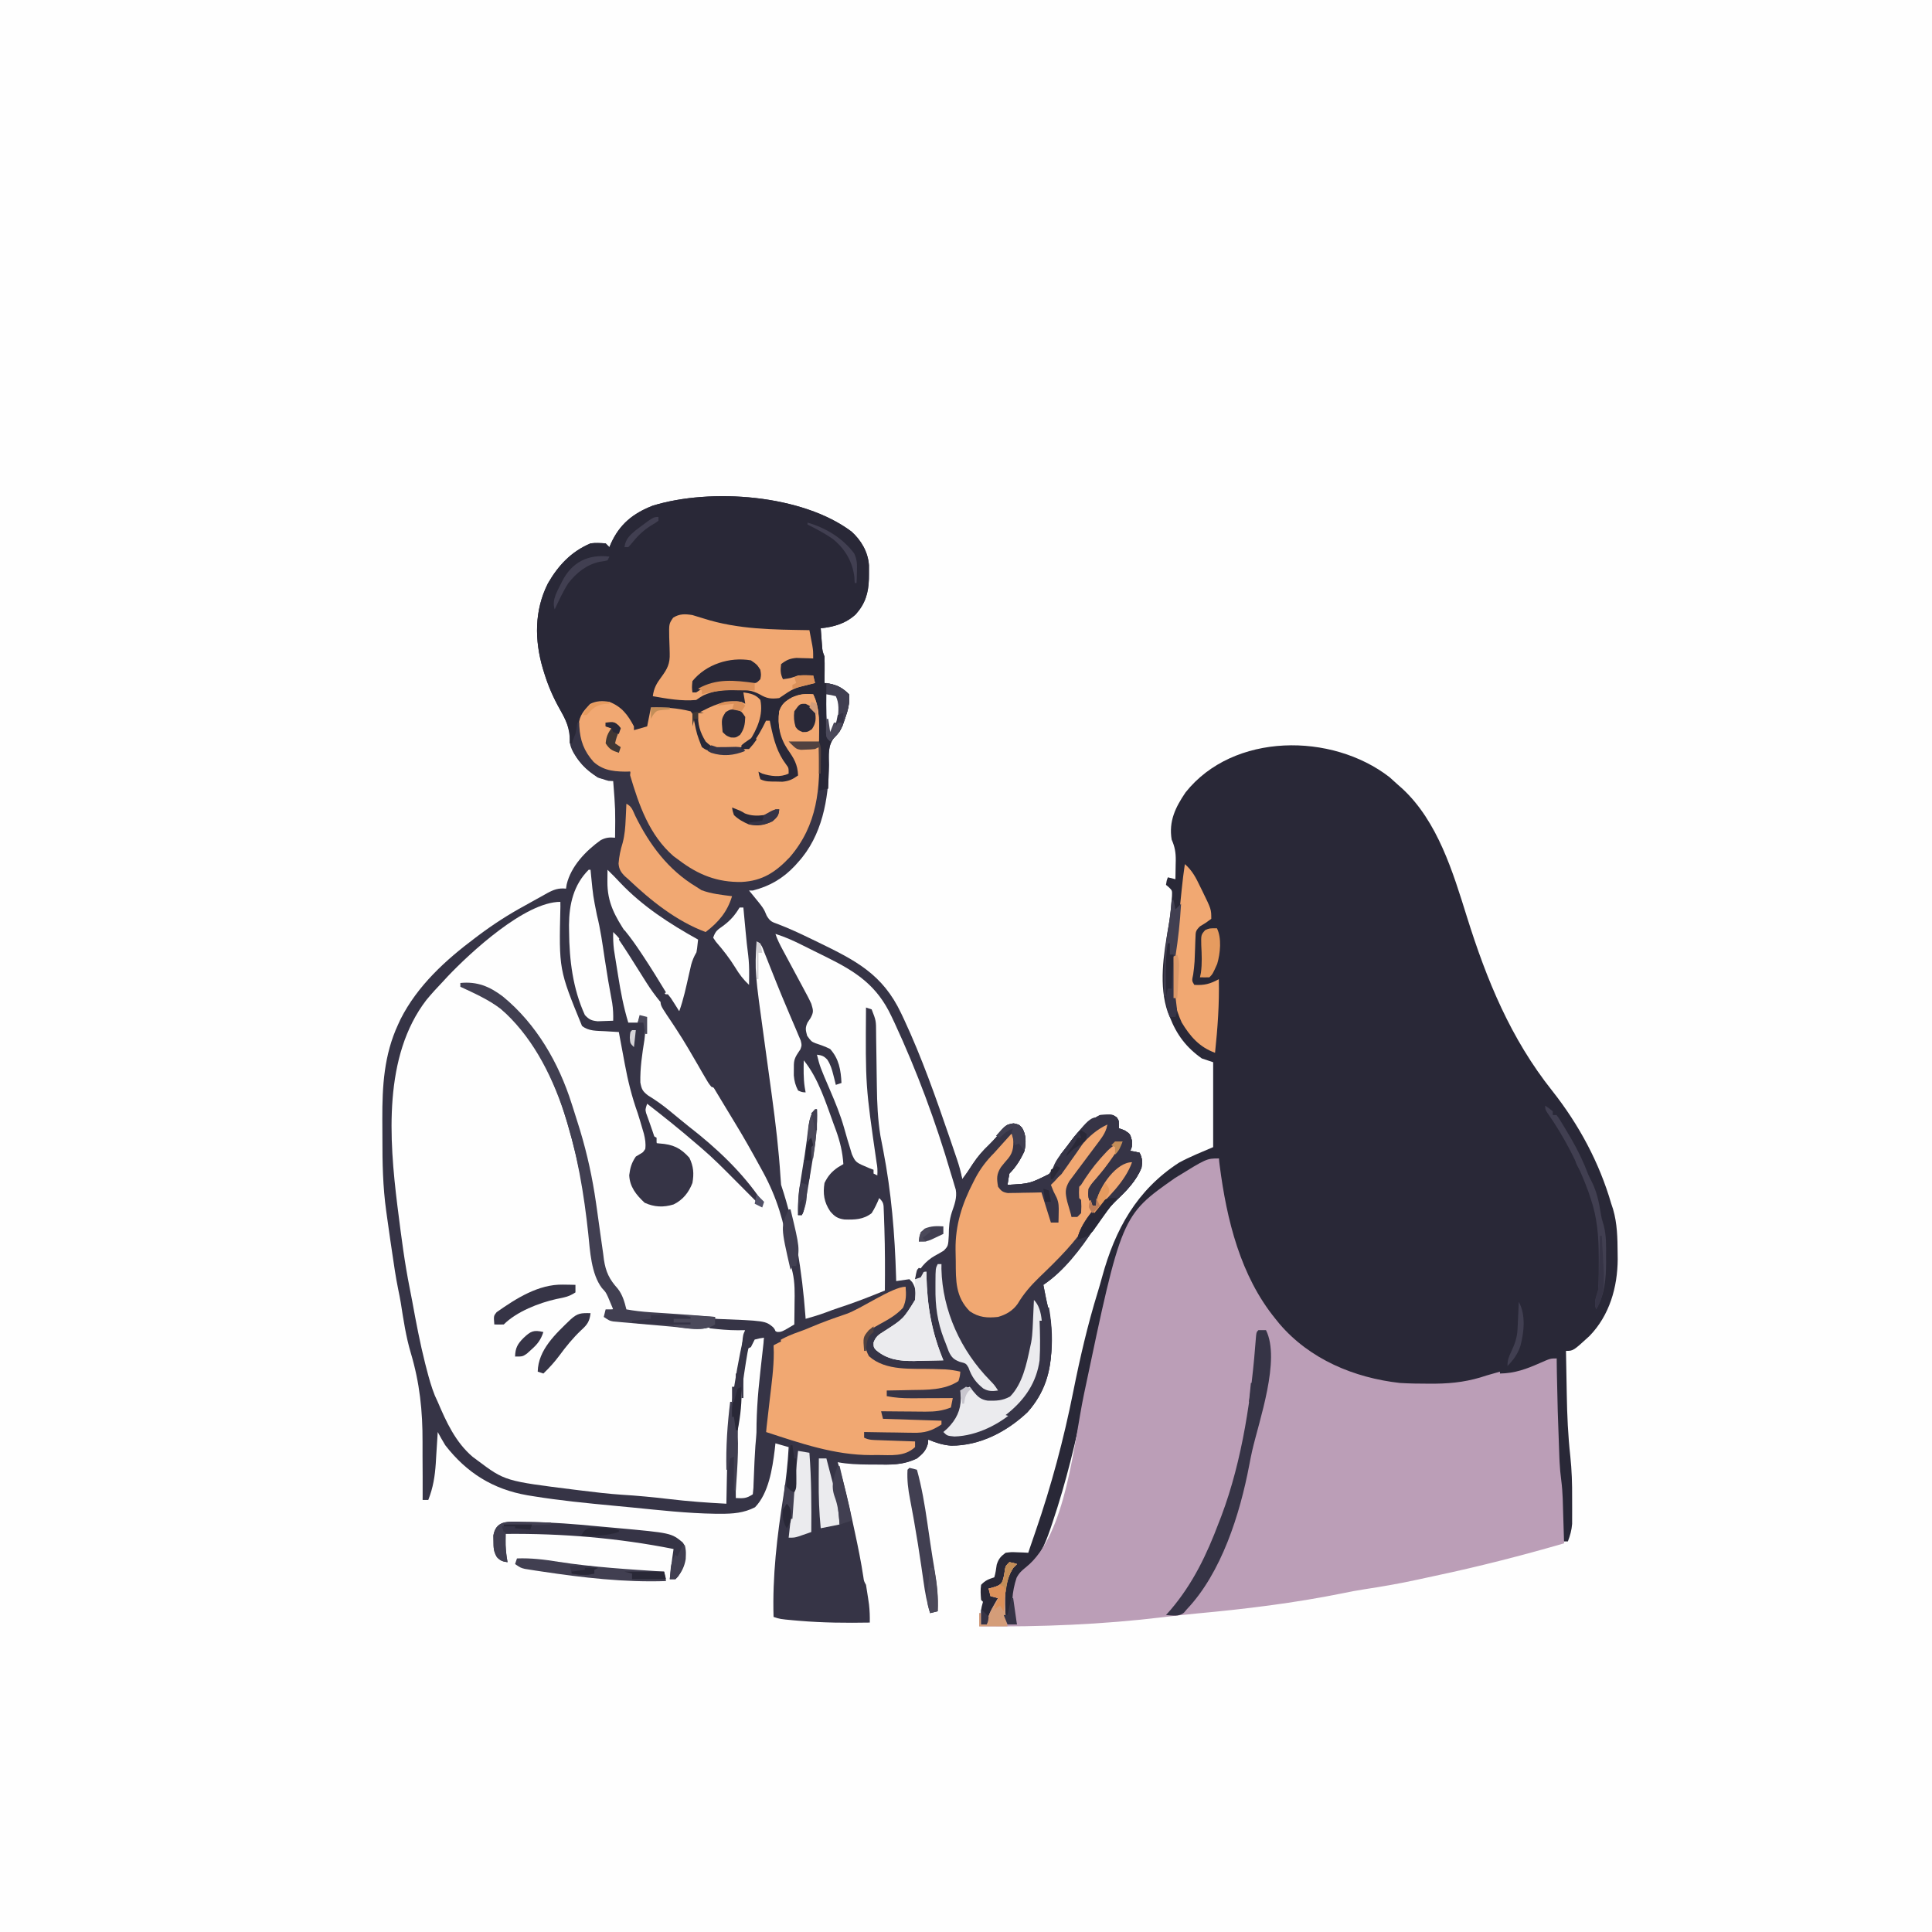 <svg version="1.1" xmlns="http://www.w3.org/2000/svg" width="1024" height="1024">
<rect width="100%" height="100%" fill="#808080" stroke="none"/>
<path d="M0 0 C337.92 0 675.84 0 1024 0 C1024 337.92 1024 675.84 1024 1024 C686.08 1024 348.16 1024 0 1024 C0 686.08 0 348.16 0 0 Z " fill="#FEFEFE" transform="translate(0,0)"/>
<path d="M0 0 C5.161 4.71 8.691 10.776 9.195 17.801 C9.223 19.397 9.221 20.994 9.191 22.59 C9.182 23.424 9.172 24.258 9.163 25.118 C8.911 32.587 7.242 38.155 2.207 43.812 C-3.092 48.698 -9.36 50.499 -16.371 51.215 C-16.23 53.153 -16.083 55.09 -15.934 57.027 C-15.852 58.106 -15.771 59.185 -15.688 60.297 C-15.469 63.275 -15.469 63.275 -14.371 66.215 C-14.301 68.61 -14.287 71.007 -14.309 73.402 C-14.318 74.675 -14.327 75.947 -14.336 77.258 C-14.353 78.722 -14.353 78.722 -14.371 80.215 C-13.438 80.35 -12.505 80.486 -11.543 80.625 C-7.221 81.429 -4.458 83.128 -1.371 86.215 C-0.905 90.996 -1.959 94.727 -3.559 99.215 C-3.965 100.39 -4.371 101.566 -4.789 102.777 C-6.371 106.215 -6.371 106.215 -9.012 108.945 C-12.718 113.13 -11.982 118.221 -11.934 123.527 C-12.239 141.878 -15.605 161.213 -28.371 175.215 C-28.94 175.852 -29.508 176.488 -30.094 177.145 C-36.397 183.835 -43.458 187.94 -52.371 190.215 C-53.031 190.215 -53.691 190.215 -54.371 190.215 C-53.828 190.867 -53.286 191.519 -52.727 192.191 C-46.582 199.698 -46.582 199.698 -44.996 203.59 C-43.1 206.653 -42.318 206.831 -39.031 208.02 C-32.918 210.346 -27.069 213.118 -21.184 215.965 C-20.087 216.494 -18.991 217.023 -17.862 217.569 C2.162 227.287 16.449 234.533 26.254 255.277 C27.026 256.906 27.026 256.906 27.815 258.568 C37.221 278.771 44.595 299.781 51.816 320.84 C52.246 322.092 52.246 322.092 52.685 323.37 C53.497 325.746 54.305 328.125 55.109 330.504 C55.35 331.211 55.592 331.918 55.84 332.646 C57.014 336.144 58.011 339.575 58.629 343.215 C60.696 340.522 62.565 337.77 64.379 334.902 C66.866 331.143 69.562 328.083 72.82 324.984 C75.459 322.402 77.838 319.613 80.246 316.816 C82.478 314.231 82.478 314.231 85.504 313.902 C88.629 314.215 88.629 314.215 90.289 315.945 C92.643 319.932 92.439 323.738 91.629 328.215 C89.588 332.696 87.117 336.727 83.629 340.215 C83.231 342.203 82.891 344.204 82.629 346.215 C94.377 345.606 94.377 345.606 104.609 340.518 C108.069 336.451 110.713 331.885 113.374 327.271 C117.578 320.386 124.342 312.858 131.629 309.215 C137.92 308.757 137.92 308.757 140.566 310.465 C141.629 312.215 141.629 312.215 141.629 316.215 C142.598 316.565 143.568 316.916 144.566 317.277 C147.629 319.215 147.629 319.215 148.566 322.777 C148.629 326.215 148.629 326.215 147.629 328.215 C148.433 328.339 149.238 328.462 150.066 328.59 C150.912 328.796 151.758 329.002 152.629 329.215 C154.134 332.224 154.053 333.823 153.629 337.215 C150.695 344.232 145.793 349.185 140.373 354.328 C135.696 358.884 132.166 363.929 128.564 369.351 C121.384 380.157 112.562 391.926 101.629 399.215 C101.919 400.694 102.211 402.173 102.504 403.652 C102.666 404.476 102.829 405.3 102.996 406.148 C103.344 407.836 103.707 409.521 104.135 411.191 C105.622 417.182 105.979 422.866 105.941 429.027 C105.936 429.996 105.93 430.965 105.924 431.964 C105.697 445.373 102.3 456.539 93.203 466.727 C82.218 477.112 67.95 484.524 52.758 484.449 C48.398 484.123 44.634 482.914 40.629 481.215 C40.567 481.937 40.505 482.659 40.441 483.402 C39.333 487.24 37.728 488.709 34.629 491.215 C27.345 494.818 20.519 494.598 12.504 494.465 C11.255 494.46 10.006 494.455 8.719 494.449 C3.229 494.402 -1.964 494.229 -7.371 493.215 C-7.13 494.009 -6.889 494.804 -6.641 495.623 C-3.929 504.809 -1.753 514.053 0.239 523.42 C0.755 525.845 1.279 528.268 1.805 530.691 C3.476 538.45 5.049 546.189 6.23 554.041 C6.531 556.252 6.531 556.252 7.629 558.215 C8.023 560.458 8.37 562.71 8.691 564.965 C8.868 566.177 9.045 567.388 9.227 568.637 C9.59 571.871 9.704 574.965 9.629 578.215 C-2.855 578.432 -15.236 578.336 -27.684 577.277 C-28.708 577.19 -29.733 577.104 -30.789 577.014 C-37.939 576.359 -37.939 576.359 -41.371 575.215 C-42.02 553.698 -39.515 532.372 -36.136 511.165 C-34.768 502.509 -33.838 493.966 -33.371 485.215 C-35.681 484.555 -37.991 483.895 -40.371 483.215 C-40.563 484.947 -40.563 484.947 -40.758 486.715 C-42.018 496.743 -43.972 509.629 -51.184 517.09 C-57.149 520.158 -62.952 520.578 -69.535 520.543 C-70.47 520.54 -71.404 520.536 -72.367 520.533 C-87.066 520.311 -101.706 518.657 -116.323 517.203 C-119.544 516.886 -122.766 516.584 -125.988 516.281 C-140.396 514.922 -154.785 513.515 -169.074 511.184 C-170 511.035 -170.925 510.886 -171.879 510.732 C-190.09 507.551 -204.008 498.872 -215.371 484.215 C-216.782 481.916 -218.078 479.584 -219.371 477.215 C-219.416 477.986 -219.461 478.756 -219.507 479.551 C-219.72 483.085 -219.952 486.619 -220.184 490.152 C-220.254 491.365 -220.324 492.577 -220.396 493.826 C-220.869 500.797 -221.808 506.705 -224.371 513.215 C-225.361 513.215 -226.351 513.215 -227.371 513.215 C-227.368 512.561 -227.365 511.907 -227.362 511.233 C-227.337 504.27 -227.362 497.308 -227.414 490.345 C-227.427 487.765 -227.428 485.185 -227.416 482.605 C-227.348 466.01 -228.906 451.222 -233.647 435.287 C-236.236 426.581 -237.54 417.652 -238.954 408.697 C-239.354 406.314 -239.824 403.958 -240.32 401.594 C-241.65 395.078 -242.589 388.501 -243.548 381.923 C-243.867 379.746 -244.191 377.57 -244.516 375.395 C-245.058 371.734 -245.574 368.071 -246.073 364.405 C-246.268 362.973 -246.467 361.542 -246.67 360.111 C-248.462 347.293 -248.712 334.56 -248.687 321.629 C-248.684 318.22 -248.707 314.811 -248.732 311.402 C-248.784 293.873 -247.862 277.356 -240.371 261.215 C-239.952 260.307 -239.533 259.4 -239.102 258.465 C-230.09 240.598 -215.162 227.024 -199.371 215.215 C-198.788 214.776 -198.204 214.337 -197.604 213.885 C-189.788 208.041 -181.787 202.875 -173.208 198.218 C-171.239 197.143 -169.286 196.043 -167.332 194.941 C-165.991 194.198 -164.65 193.456 -163.309 192.715 C-162.689 192.364 -162.07 192.013 -161.432 191.652 C-157.93 189.751 -155.368 188.792 -151.371 189.215 C-151.201 188.124 -151.201 188.124 -151.027 187.012 C-148.754 177.323 -140.806 169.082 -132.906 163.461 C-130.14 162.101 -128.411 161.954 -125.371 162.215 C-125.196 147.186 -125.196 147.186 -126.371 132.215 C-127.175 132.174 -127.98 132.132 -128.809 132.09 C-137.214 130.025 -142.925 124.429 -147.371 117.215 C-148.702 114.807 -149.364 113.041 -149.387 110.285 C-149.515 103.939 -151.495 99.685 -154.559 94.277 C-158.074 88.049 -160.757 81.928 -162.871 75.09 C-163.114 74.309 -163.356 73.528 -163.606 72.723 C-168.113 57.506 -168.192 41.713 -160.945 27.398 C-155.441 17.856 -148.644 10.592 -138.371 6.215 C-135.601 5.859 -133.191 6.033 -130.371 6.215 C-129.381 7.205 -129.381 7.205 -128.371 8.215 C-128.103 7.574 -127.835 6.934 -127.559 6.273 C-122.892 -4.027 -115.839 -9.688 -105.371 -13.785 C-74.52 -23.241 -26.157 -19.693 0 0 Z " fill="#363446" transform="translate(451.371,281.785)"/>
<path d="M0 0 C1.521 1.331 3.022 2.684 4.5 4.062 C5.254 4.726 6.008 5.39 6.785 6.074 C25.519 23.459 33.572 50.255 40.968 73.925 C51.51 107.616 64.18 138.525 86.277 166.296 C100.373 184.171 111.151 204.179 117.5 226.062 C117.818 227.02 118.137 227.978 118.465 228.965 C120.697 236.63 120.81 244.182 120.875 252.125 C120.889 253.213 120.903 254.302 120.917 255.423 C120.831 270.351 116.566 285.272 105.938 296.188 C97.344 304.062 97.344 304.062 93.5 304.062 C93.595 309.82 93.702 315.578 93.817 321.335 C93.855 323.284 93.89 325.233 93.922 327.182 C94.103 338.166 94.59 348.991 95.798 359.911 C96.585 367.255 96.807 374.531 96.761 381.914 C96.75 383.988 96.761 386.062 96.773 388.137 C96.772 389.484 96.77 390.832 96.766 392.18 C96.763 393.362 96.761 394.544 96.759 395.761 C96.493 399.157 95.713 401.892 94.5 405.062 C93.51 405.062 92.52 405.062 91.5 405.062 C91.475 404.256 91.45 403.45 91.424 402.619 C91.307 398.933 91.185 395.248 91.062 391.562 C91.023 390.294 90.984 389.026 90.943 387.719 C90.73 381.429 90.359 375.294 89.5 369.062 C87.884 348.792 88.403 328.38 88.5 308.062 C87.678 308.418 87.678 308.418 86.839 308.781 C66.816 317.354 66.816 317.354 57.5 317.062 C54.021 317.062 51.495 317.928 48.188 319 C23.886 326.875 -7.064 323.109 -30.008 312.43 C-36.748 308.942 -42.743 304.993 -48.5 300.062 C-49.716 299.063 -49.716 299.063 -50.957 298.043 C-75.845 276.825 -86.076 242.453 -90.5 211.062 C-90.684 208.005 -90.664 205.125 -90.5 202.062 C-114.719 212.107 -129.991 225.623 -140.5 250.062 C-150.752 275.239 -156.18 303.015 -161.625 329.562 C-166.171 351.691 -171.393 373.51 -178.625 394.938 C-179.021 396.126 -179.416 397.315 -179.824 398.539 C-182.584 406.444 -185.672 414.468 -192.688 419.5 C-197.412 423.804 -198.292 428.967 -198.711 435.203 C-198.77 439.981 -198.555 444.392 -197.5 449.062 C-199.15 449.062 -200.8 449.062 -202.5 449.062 C-206.643 442.197 -204.908 432.88 -203.188 425.438 C-202.252 421.746 -201.452 419.527 -198.5 417.062 C-199.82 417.392 -201.14 417.723 -202.5 418.062 C-202.63 418.985 -202.63 418.985 -202.762 419.926 C-203.917 426.569 -203.917 426.569 -206.938 429.125 C-209.5 430.062 -209.5 430.062 -212.5 430.062 C-211.709 432.062 -211.709 432.062 -210.5 434.062 C-209.51 434.392 -208.52 434.723 -207.5 435.062 C-208.189 438.451 -209.487 441.243 -211.062 444.312 C-211.518 445.205 -211.973 446.097 -212.441 447.016 C-212.791 447.691 -213.14 448.367 -213.5 449.062 C-214.49 449.062 -215.48 449.062 -216.5 449.062 C-216.633 441.107 -216.633 441.107 -215.5 437.062 C-215.83 436.733 -216.16 436.402 -216.5 436.062 C-216.73 433.206 -216.916 430.859 -216.5 428.062 C-214.254 425.662 -212.627 425.105 -209.5 424.062 C-208.823 421.851 -208.552 419.674 -208.223 417.387 C-207.259 414.287 -206.105 412.993 -203.5 411.062 C-200.484 410.672 -200.484 410.672 -197.25 410.812 C-196.172 410.849 -195.095 410.885 -193.984 410.922 C-193.165 410.968 -192.345 411.015 -191.5 411.062 C-191.254 410.315 -191.008 409.567 -190.754 408.797 C-189.74 405.778 -188.702 402.772 -187.652 399.766 C-179.273 375.503 -172.688 350.884 -167.669 325.71 C-164.119 307.938 -160.024 290.21 -154.668 272.887 C-153.855 270.226 -153.086 267.578 -152.363 264.895 C-145.496 239.682 -133.973 218.798 -111.613 204.301 C-105.787 201.13 -99.597 198.675 -93.5 196.062 C-93.5 181.212 -93.5 166.362 -93.5 151.062 C-95.48 150.403 -97.46 149.743 -99.5 149.062 C-107.79 143.217 -112.864 136.45 -116.5 127.062 C-116.838 126.259 -117.175 125.456 -117.523 124.629 C-122.431 110.558 -119.783 93.82 -117.246 79.504 C-116.493 75.202 -115.974 70.915 -115.625 66.562 C-115.524 65.377 -115.424 64.191 -115.32 62.969 C-115.209 60.044 -115.209 60.044 -117.012 58.293 C-117.748 57.684 -117.748 57.684 -118.5 57.062 C-118.188 54.875 -118.188 54.875 -117.5 53.062 C-115.52 53.558 -115.52 53.558 -113.5 54.062 C-113.446 51.5 -113.406 48.938 -113.375 46.375 C-113.35 45.293 -113.35 45.293 -113.324 44.189 C-113.285 39.947 -113.785 36.911 -115.5 33.062 C-117.099 23.331 -113.509 15.951 -108.117 8.031 C-82.824 -23.766 -30.535 -23.718 0 0 Z " fill="#292837" transform="translate(736.5,411.938)"/>
<path d="M0 0 C0.009 0.829 0.019 1.658 0.028 2.512 C-0.766 35.888 -0.766 35.888 11.465 65.742 C14.973 68.616 19.369 68.317 23.688 68.562 C24.74 68.627 24.74 68.627 25.814 68.693 C27.543 68.799 29.271 68.9 31 69 C31.161 69.876 31.322 70.752 31.487 71.655 C32.099 74.967 32.719 78.276 33.344 81.585 C33.61 83.006 33.874 84.428 34.135 85.85 C35.783 94.831 37.918 103.386 41 112 C41.792 114.469 42.524 116.947 43.25 119.438 C43.585 120.571 43.92 121.704 44.266 122.871 C44.953 125.798 45.376 128.024 45 131 C43.723 132.914 43.723 132.914 42.062 134.625 C38.462 138.387 37.584 141.512 37.652 146.805 C38.448 151.83 41.516 155.643 45.188 159 C50.248 160.799 55.267 161.077 60.32 159.086 C64.791 156.529 67.473 154.057 69 149 C69.745 143.884 69.795 139.513 66.938 135.062 C62.807 130.103 57.209 128.757 51 128 C50.288 125.864 49.577 123.728 48.871 121.59 C48.299 119.888 47.708 118.192 47.098 116.504 C46.678 115.326 46.678 115.326 46.25 114.125 C45.856 113.046 45.856 113.046 45.453 111.945 C45 110 45 110 46 107 C54.626 113.686 63.129 120.479 71.391 127.612 C72.51 128.577 73.635 129.536 74.763 130.489 C80.927 135.761 86.608 141.495 92.312 147.25 C93.31 148.253 94.308 149.255 95.307 150.258 C97.128 152.087 98.948 153.919 100.767 155.751 C102.508 157.504 104.251 159.255 106 161 C106.33 160.34 106.66 159.68 107 159 C96.708 143.515 82.649 130.328 68 119 C66.696 117.946 65.396 116.889 64.098 115.828 C63.405 115.263 62.712 114.698 61.999 114.115 C60.594 112.965 59.193 111.81 57.796 110.65 C54.158 107.654 50.526 105.089 46.5 102.625 C43.609 100.395 43.072 99.386 42.395 95.738 C42.23 88.129 43.345 80.686 44.555 73.188 C45.13 69.066 45.143 65.153 45 61 C44.01 61 43.02 61 42 61 C41.67 61.99 41.34 62.98 41 64 C39.35 64 37.7 64 36 64 C33.528 55.858 31.953 47.65 30.637 39.255 C30.31 37.172 29.971 35.091 29.631 33.01 C29.416 31.667 29.202 30.324 28.988 28.98 C28.798 27.783 28.608 26.586 28.411 25.352 C28.024 22.193 27.923 19.179 28 16 C30.856 18.696 33.01 21.344 35.062 24.688 C38.015 29.429 41.018 34.13 44.062 38.812 C58.924 61.754 73.25 84.99 87.273 108.453 C88.93 111.223 90.599 113.985 92.289 116.734 C97.028 124.468 101.464 132.353 105.812 140.312 C106.364 141.315 106.916 142.318 107.484 143.351 C114.759 156.782 118.715 169.95 120.91 185.011 C121.474 188.848 122.125 192.573 123.082 196.332 C124.361 201.89 124.218 207.387 124.125 213.062 C124.116 214.119 124.107 215.175 124.098 216.264 C124.074 218.843 124.042 221.421 124 224 C117.273 228.008 117.273 228.008 114.812 227.938 C113 227 113 227 111.381 225.51 C108.104 223.432 104.875 223.237 101.098 222.902 C100.316 222.823 99.533 222.744 98.728 222.662 C96.174 222.408 93.618 222.172 91.062 221.938 C89.301 221.766 87.539 221.594 85.777 221.42 C73.851 220.268 61.915 219.329 49.949 218.683 C38.771 218.034 38.771 218.034 34 216 C32.906 214.152 32.906 214.152 32.5 211.938 C31.584 208.061 30.38 206.166 27.598 203.367 C22.51 197.019 22.177 189.653 21.251 181.824 C20.718 177.337 20.087 172.863 19.469 168.387 C19.348 167.496 19.227 166.606 19.103 165.688 C16.684 148.102 12.746 130.797 7 114 C6.542 112.535 6.088 111.069 5.637 109.602 C-2.109 84.746 -15.454 59.151 -38.863 45.949 C-43.394 43.751 -48.05 43.326 -53 43 C-50.686 45.868 -47.854 47.13 -44.555 48.649 C-21.814 59.131 -9.012 81.628 -0.407 104.408 C0.834 107.909 1.943 111.44 3 115 C3.251 115.841 3.502 116.683 3.76 117.55 C10.031 138.907 14.259 160.792 17 182.875 C18.791 196.588 18.791 196.588 25.703 208.242 C27.513 210.696 27.85 212.998 28 216 C26.68 216.33 25.36 216.66 24 217 C24 217.99 24 218.98 24 220 C27.351 221.675 31.144 221.577 34.836 221.902 C36.185 222.025 36.185 222.025 37.561 222.151 C40.499 222.418 43.437 222.678 46.375 222.938 C48.381 223.117 50.386 223.297 52.392 223.478 C67.583 224.831 82.78 226.023 98 227 C97.746 228.067 97.492 229.135 97.23 230.234 C94.546 241.756 92.553 253.275 91 265 C90.899 265.716 90.799 266.432 90.695 267.169 C88.321 284.324 88.357 301.712 88 319 C77.743 318.474 67.576 317.728 57.375 316.5 C49.072 315.537 40.82 314.724 32.477 314.234 C25.287 313.75 18.148 312.894 11 312 C9.919 311.867 8.837 311.734 7.723 311.598 C-29.358 306.963 -29.358 306.963 -44 296 C-44.834 295.379 -45.668 294.757 -46.527 294.117 C-55.579 286.367 -60.436 275.724 -65 265 C-65.5 263.909 -66 262.819 -66.516 261.695 C-68.36 257.103 -69.642 252.475 -70.875 247.688 C-71.133 246.694 -71.39 245.701 -71.656 244.677 C-74.403 233.813 -76.476 222.833 -78.481 211.812 C-78.912 209.476 -79.363 207.147 -79.836 204.82 C-82.536 191.318 -84.286 177.657 -86 164 C-86.123 163.043 -86.246 162.086 -86.373 161.1 C-90.756 125.631 -93.891 81.779 -71 52 C-68.132 48.53 -65.117 45.248 -62 42 C-61.276 41.212 -60.551 40.425 -59.805 39.613 C-47.629 26.798 -18.686 0 0 0 Z " fill="#FEFEFE" transform="translate(297,478)"/>
<path d="M0 0 C0.159 1.284 0.317 2.568 0.48 3.891 C4.18 32.469 11.421 62.21 30 85 C30.687 85.851 31.374 86.702 32.082 87.578 C48.146 106.45 71.763 116.285 96 119 C100.941 119.304 105.863 119.381 110.812 119.375 C112.127 119.375 113.441 119.375 114.795 119.375 C124.492 119.261 132.836 118.135 142 115 C144.328 114.311 146.663 113.656 149 113 C149 113.33 149 113.66 149 114 C156.931 113.874 163.042 111.601 170.197 108.439 C175.739 106 175.739 106 179 106 C179.025 107.102 179.05 108.203 179.076 109.339 C179.591 133.926 179.591 133.926 180.5 158.5 C180.535 159.278 180.571 160.056 180.607 160.858 C180.775 164.133 181.048 167.345 181.496 170.594 C182.349 177.022 182.369 183.526 182.562 190 C182.606 191.361 182.649 192.721 182.693 194.082 C182.799 197.388 182.901 200.694 183 204 C160.41 210.537 137.778 216.331 114.77 221.2 C111.572 221.879 108.379 222.572 105.188 223.277 C95.89 225.315 86.57 226.922 77.16 228.352 C73.274 228.946 69.431 229.677 65.582 230.477 C40.086 235.645 14.246 238.801 -11.64 241.18 C-17.527 241.732 -23.393 242.394 -29.262 243.108 C-61.681 247.032 -94.358 248.328 -127 248 C-127 245.69 -127 243.38 -127 241 C-126.67 241 -126.34 241 -126 241 C-126 242.98 -126 244.96 -126 247 C-125.01 247 -124.02 247 -123 247 C-122.888 246.274 -122.776 245.549 -122.66 244.801 C-121.97 241.874 -120.945 239.777 -119.438 237.188 C-118.982 236.397 -118.527 235.607 -118.059 234.793 C-117.709 234.201 -117.36 233.61 -117 233 C-118.32 232.67 -119.64 232.34 -121 232 C-121.33 230.68 -121.66 229.36 -122 228 C-120.886 227.691 -119.773 227.381 -118.625 227.062 C-116.641 226.333 -116.641 226.333 -115 225 C-114.081 222.666 -113.701 220.543 -113.387 218.059 C-113 216 -113 216 -111 214 C-108.875 214.375 -108.875 214.375 -107 215 C-107.619 215.619 -108.237 216.237 -108.875 216.875 C-113.988 224.395 -113.53 234.211 -113 243 C-112.67 243.99 -112.34 244.98 -112 246 C-110.35 246.33 -108.7 246.66 -107 247 C-107.324 246.292 -107.647 245.585 -107.98 244.855 C-110.517 237.752 -109.537 229.284 -107.176 222.223 C-105.831 219.68 -104.432 218.406 -102.188 216.625 C-80.884 199.59 -76.83 150.523 -71.488 125.023 C-51.567 30.27 -51.567 30.27 -23.273 10.406 C-6.45 0 -6.45 0 0 0 Z " fill="#BB9EB7" transform="translate(646,614)"/>
<path d="M0 0 C4.815 1.472 9.182 3.43 13.672 5.668 C14.394 6.026 15.117 6.384 15.861 6.753 C17.385 7.509 18.908 8.268 20.43 9.03 C22.725 10.175 25.026 11.307 27.328 12.439 C43.117 20.269 53.852 27.428 61.5 43.688 C62.004 44.747 62.508 45.806 63.028 46.897 C69.87 61.607 75.505 76.828 81.239 91.993 C83.139 97.003 85.072 102.001 87 107 C87.99 106.01 88.98 105.02 90 104 C93.808 112.522 96.613 120.985 99 130 C101.067 127.307 102.937 124.555 104.75 121.688 C107.238 117.929 109.934 114.868 113.191 111.77 C115.83 109.187 118.21 106.398 120.617 103.602 C122.849 101.016 122.849 101.016 125.875 100.688 C129 101 129 101 130.66 102.73 C133.014 106.718 132.81 110.523 132 115 C129.959 119.481 127.488 123.512 124 127 C123.602 128.988 123.262 130.989 123 133 C134.748 132.391 134.748 132.391 144.98 127.303 C148.44 123.236 151.084 118.67 153.745 114.056 C157.949 107.172 164.713 99.643 172 96 C178.291 95.542 178.291 95.542 180.938 97.25 C182 99 182 99 182 103 C182.969 103.351 183.939 103.701 184.938 104.062 C188 106 188 106 188.938 109.562 C189 113 189 113 188 115 C189.207 115.186 189.207 115.186 190.438 115.375 C191.283 115.581 192.129 115.788 193 116 C194.505 119.01 194.424 120.609 194 124 C191.066 131.017 186.164 135.97 180.744 141.114 C176.067 145.67 172.537 150.714 168.935 156.136 C161.755 166.942 152.933 178.711 142 186 C142.29 187.479 142.582 188.959 142.875 190.438 C143.119 191.673 143.119 191.673 143.367 192.934 C143.715 194.621 144.078 196.307 144.506 197.976 C145.993 203.967 146.35 209.651 146.312 215.812 C146.307 216.782 146.301 217.751 146.295 218.749 C146.068 232.158 142.671 243.324 133.574 253.512 C122.59 263.897 108.322 271.309 93.129 271.234 C88.769 270.908 85.005 269.699 81 268 C80.938 268.722 80.876 269.444 80.812 270.188 C79.704 274.025 78.099 275.495 75 278 C68.648 280.947 63.442 281.384 56.5 281.188 C55.123 281.167 55.123 281.167 53.719 281.146 C51.479 281.111 49.24 281.062 47 281 C47 279.68 47 278.36 47 277 C45.637 276.853 45.637 276.853 44.246 276.703 C27.209 274.676 11.26 269.286 -5 264 C-5.139 255.409 -4.843 246.868 -4.17 238.304 C-4.057 236.683 -3.972 235.059 -3.916 233.435 C-3.44 220.304 -3.44 220.304 0.591 216.497 C4.443 213.904 8.59 212.215 12.965 210.709 C14.987 210.005 16.942 209.21 18.91 208.367 C24.999 205.761 31.199 203.576 37.466 201.447 C48.641 197.642 58.898 193.177 69 187 C69 189.97 69 192.94 69 196 C69.99 195.34 70.98 194.68 72 194 C72.66 194 73.32 194 74 194 C74.356 189.034 74.356 189.034 72.5 184.562 C72.005 184.047 71.51 183.531 71 183 C68.69 183.33 66.38 183.66 64 184 C63.97 182.938 63.97 182.938 63.94 181.855 C63.271 158.992 61.461 137.087 57.12 114.632 C56.989 113.946 56.858 113.261 56.723 112.554 C56.365 110.683 55.999 108.814 55.633 106.945 C54.24 98.259 53.85 89.605 53.754 80.82 C53.721 78.737 53.688 76.654 53.654 74.57 C53.607 71.331 53.562 68.093 53.523 64.854 C53.484 61.696 53.432 58.54 53.379 55.383 C53.37 54.415 53.362 53.447 53.353 52.45 C53.327 45.958 53.327 45.958 51 40 C50.01 39.67 49.02 39.34 48 39 C47.706 80.363 47.706 80.363 53.605 121.141 C54.096 123.454 54.152 125.645 54 128 C53.01 127.505 53.01 127.505 52 127 C52 126.34 52 125.68 52 125 C50.917 124.598 50.917 124.598 49.812 124.188 C42.505 121.102 42.505 121.102 40.523 116.777 C40.122 115.503 39.74 114.223 39.375 112.938 C38.991 111.688 38.607 110.439 38.211 109.152 C37.578 107.007 36.961 104.858 36.363 102.702 C34.405 95.835 31.757 89.367 28.938 82.812 C23.59 70.35 23.59 70.35 22 64 C24.592 64.357 25.748 64.722 27.531 66.688 C29.217 69.341 29.926 71.706 30.688 74.75 C30.939 75.735 31.19 76.72 31.449 77.734 C31.631 78.482 31.813 79.23 32 80 C32.99 79.67 33.98 79.34 35 79 C34.675 72.17 33.703 66.245 29 61 C26.464 59.714 23.955 58.838 21.254 57.957 C19 57 19 57 16.812 54 C15.98 50.924 15.715 49.846 17 47 C17.536 46.196 18.072 45.391 18.625 44.562 C20.372 41.307 20.037 40.509 19 37 C17.788 34.326 16.402 31.758 15 29.18 C14.604 28.439 14.209 27.699 13.801 26.936 C12.54 24.579 11.27 22.227 10 19.875 C8.731 17.515 7.464 15.155 6.199 12.793 C5.413 11.325 4.624 9.86 3.832 8.395 C2.341 5.621 0.998 2.995 0 0 Z " fill="#363446" transform="translate(411,495)"/>
<path d="M0 0 C5.161 4.71 8.691 10.776 9.195 17.801 C9.223 19.397 9.221 20.994 9.191 22.59 C9.182 23.424 9.172 24.258 9.163 25.118 C8.911 32.587 7.242 38.155 2.207 43.812 C-3.092 48.698 -9.36 50.499 -16.371 51.215 C-16.23 53.153 -16.083 55.09 -15.934 57.027 C-15.852 58.106 -15.771 59.185 -15.688 60.297 C-15.469 63.275 -15.469 63.275 -14.371 66.215 C-14.301 68.61 -14.287 71.007 -14.309 73.402 C-14.318 74.675 -14.327 75.947 -14.336 77.258 C-14.353 78.722 -14.353 78.722 -14.371 80.215 C-13.438 80.35 -12.505 80.486 -11.543 80.625 C-7.221 81.429 -4.458 83.128 -1.371 86.215 C-0.905 90.996 -1.959 94.727 -3.559 99.215 C-3.965 100.39 -4.371 101.566 -4.789 102.777 C-6.371 106.215 -6.371 106.215 -8.996 108.879 C-12.886 113.251 -12.154 119.047 -12.184 124.59 C-12.209 125.707 -12.234 126.825 -12.26 127.977 C-12.318 130.723 -12.355 133.468 -12.371 136.215 C-14.021 136.545 -15.671 136.875 -17.371 137.215 C-17.371 129.625 -17.371 122.035 -17.371 114.215 C-18.031 114.545 -18.691 114.875 -19.371 115.215 C-21.613 115.453 -21.613 115.453 -24.246 115.527 C-25.542 115.583 -25.542 115.583 -26.863 115.641 C-29.371 115.215 -29.371 115.215 -33.371 111.215 C-28.091 111.215 -22.811 111.215 -17.371 111.215 C-17.681 107.985 -17.994 104.756 -18.309 101.527 C-18.396 100.615 -18.483 99.703 -18.572 98.764 C-18.659 97.877 -18.746 96.991 -18.836 96.078 C-18.914 95.266 -18.993 94.455 -19.074 93.618 C-19.383 91.117 -19.847 88.68 -20.371 86.215 C-28.165 87.364 -28.165 87.364 -35.371 90.215 C-38.252 94.604 -37.976 100.163 -37.371 105.215 C-35.547 111.308 -32.021 116.587 -28.543 121.855 C-27.202 124.555 -27.044 126.238 -27.371 129.215 C-29.25 131.72 -30.332 132.202 -33.371 133.215 C-35.514 133.36 -37.661 133.436 -39.809 133.465 C-41.508 133.504 -41.508 133.504 -43.242 133.543 C-46.613 133.19 -47.931 132.493 -50.371 130.215 C-50.041 128.895 -49.711 127.575 -49.371 126.215 C-48.666 126.542 -47.961 126.87 -47.234 127.207 C-44.132 128.299 -41.831 128.419 -38.559 128.34 C-37.583 128.322 -36.607 128.304 -35.602 128.285 C-34.866 128.262 -34.129 128.239 -33.371 128.215 C-33.686 127.658 -34 127.101 -34.324 126.527 C-35.223 124.925 -36.113 123.318 -36.996 121.707 C-37.828 120.2 -38.677 118.701 -39.559 117.223 C-42.664 111.72 -43.141 106.472 -43.371 100.215 C-44.031 100.215 -44.691 100.215 -45.371 100.215 C-45.557 101.019 -45.742 101.824 -45.934 102.652 C-48.123 108.078 -51.285 113.22 -56.293 116.457 C-62.589 119.101 -69.339 119.344 -75.684 116.777 C-80.372 114.13 -81.912 110.221 -83.371 105.215 C-84.361 100.76 -84.361 100.76 -85.371 96.215 C-92.301 95.225 -99.231 94.235 -106.371 93.215 C-106.371 95.525 -106.371 97.835 -106.371 100.215 C-107.496 103.152 -107.496 103.152 -109.371 105.215 C-112.184 106.09 -112.184 106.09 -115.371 105.215 C-118.047 102.181 -121.371 98.403 -121.371 94.215 C-122.155 93.905 -122.939 93.596 -123.746 93.277 C-126.371 92.215 -126.371 92.215 -128.371 91.215 C-134.062 90.714 -134.062 90.714 -139.184 92.84 C-143.419 97.438 -144.78 102.271 -145.941 108.262 C-146.371 110.215 -146.371 110.215 -147.371 112.215 C-148.031 112.215 -148.691 112.215 -149.371 112.215 C-149.35 110.915 -149.33 109.616 -149.309 108.277 C-149.829 102.825 -151.908 98.948 -154.559 94.277 C-158.075 88.049 -160.757 81.928 -162.871 75.09 C-163.114 74.309 -163.356 73.528 -163.606 72.723 C-168.113 57.506 -168.192 41.713 -160.945 27.398 C-155.441 17.856 -148.644 10.592 -138.371 6.215 C-135.601 5.859 -133.191 6.033 -130.371 6.215 C-129.711 6.875 -129.051 7.535 -128.371 8.215 C-128.103 7.574 -127.835 6.934 -127.559 6.273 C-122.892 -4.027 -115.839 -9.688 -105.371 -13.785 C-74.52 -23.241 -26.157 -19.693 0 0 Z " fill="#292837" transform="translate(451.371,281.785)"/>
<path d="M0 0 C3.786 7.573 3.158 16.741 3 25 C0.116 26.442 -2.417 26.094 -5.625 26.062 C-6.814 26.053 -8.002 26.044 -9.227 26.035 C-10.142 26.024 -11.057 26.012 -12 26 C-8.473 28.351 -6.971 28.214 -2.812 28.125 C-1.726 28.107 -0.639 28.089 0.48 28.07 C1.728 28.036 1.728 28.036 3 28 C3.901 49.769 2.358 69.243 -12.438 86.375 C-19.866 94.213 -26.925 98.939 -37.969 99.455 C-50.694 99.712 -60.879 95.684 -71 88 C-72.011 87.257 -73.021 86.515 -74.062 85.75 C-86.874 74.571 -92.307 58.81 -97 43 C-97 42.34 -97 41.68 -97 41 C-97.846 41.07 -98.691 41.139 -99.562 41.211 C-106.407 41.538 -111.1 41.519 -116.348 36.859 C-122.212 30.26 -124.359 24.742 -124.285 15.988 C-123.814 11.054 -121.499 8.606 -118.25 5.125 C-114.835 3.417 -111.685 3.405 -108 4 C-101.475 6.588 -98.245 10.843 -95 17 C-95 17.66 -95 18.32 -95 19 C-92.69 18.34 -90.38 17.68 -88 17 C-87.34 13.7 -86.68 10.4 -86 7 C-78.774 6.791 -72.038 7.25 -65 9 C-63.529 10.471 -63.527 11.97 -63.125 14 C-61.646 21.191 -61.646 21.191 -59 28 C-56.612 29.623 -56.612 29.623 -54 30 C-52.515 30.495 -52.515 30.495 -51 31 C-44.402 31.808 -38.49 30.891 -33 27 C-29.616 23.06 -27.27 18.645 -25 14 C-24.34 14 -23.68 14 -23 14 C-22.83 14.846 -22.66 15.691 -22.484 16.562 C-20.829 24.31 -19.096 30.909 -14.25 37.312 C-13 39 -13 39 -13 42 C-17.251 44.126 -22.673 43.433 -27.062 42 C-27.702 41.67 -28.341 41.34 -29 41 C-28.652 42.975 -28.652 42.975 -28 45 C-25.199 46.401 -22.811 46.208 -19.688 46.25 C-18.557 46.276 -17.426 46.302 -16.262 46.328 C-12.722 45.972 -10.867 45.044 -8 43 C-8.25 37.132 -10.158 34.006 -13.5 29.25 C-17.732 22.903 -18.915 16.566 -18 9 C-16.648 5.112 -14.733 3.638 -11.25 1.688 C-7.301 -0.133 -4.301 -0.358 0 0 Z " fill="#F1A872" transform="translate(431,368)"/>
<path d="M0 0 C4.815 1.472 9.182 3.43 13.672 5.668 C14.394 6.026 15.117 6.384 15.861 6.753 C17.385 7.509 18.908 8.268 20.43 9.03 C22.725 10.175 25.026 11.307 27.328 12.439 C43.116 20.268 53.853 27.428 61.5 43.688 C62.258 45.284 62.258 45.284 63.032 46.913 C74.979 72.631 85.053 99.789 93 127 C93.311 128.009 93.621 129.019 93.941 130.059 C94.229 131.029 94.516 132 94.812 133 C95.066 133.846 95.32 134.691 95.582 135.562 C96.318 139.856 94.881 143.469 93.5 147.5 C92.152 151.706 91.905 155.343 91.875 159.75 C91.557 165.423 91.557 165.423 89.188 167.879 C87.634 168.842 86.046 169.749 84.43 170.602 C79.669 173.342 75.737 177.789 74 183 C75.98 181.68 77.96 180.36 80 179 C80.009 179.552 80.019 180.105 80.028 180.674 C80.375 197.068 82.705 210.774 89 226 C85.021 226.117 81.043 226.188 77.062 226.25 C75.946 226.284 74.829 226.317 73.678 226.352 C65.919 226.443 59.344 225.689 53.256 220.519 C52 219 52 219 52.027 216.523 C53.274 213.29 54.646 212.45 57.562 210.625 C67.79 204.063 67.79 204.063 74 194 C74.403 190.103 74.57 187.926 72.5 184.562 C72.005 184.047 71.51 183.531 71 183 C68.69 183.33 66.38 183.66 64 184 C63.97 182.938 63.97 182.938 63.94 181.855 C63.271 158.992 61.461 137.087 57.12 114.632 C56.989 113.946 56.858 113.261 56.723 112.554 C56.365 110.683 55.999 108.814 55.633 106.945 C54.24 98.259 53.85 89.605 53.754 80.82 C53.721 78.737 53.688 76.654 53.654 74.57 C53.607 71.331 53.562 68.093 53.523 64.854 C53.484 61.696 53.432 58.54 53.379 55.383 C53.37 54.415 53.362 53.447 53.353 52.45 C53.327 45.958 53.327 45.958 51 40 C50.01 39.67 49.02 39.34 48 39 C47.706 80.363 47.706 80.363 53.605 121.141 C54.096 123.454 54.152 125.645 54 128 C53.01 127.505 53.01 127.505 52 127 C52 126.34 52 125.68 52 125 C50.917 124.598 50.917 124.598 49.812 124.188 C42.505 121.102 42.505 121.102 40.523 116.777 C40.122 115.503 39.74 114.223 39.375 112.938 C38.991 111.688 38.607 110.439 38.211 109.152 C37.578 107.007 36.961 104.858 36.363 102.702 C34.405 95.835 31.757 89.367 28.938 82.812 C23.59 70.35 23.59 70.35 22 64 C24.592 64.357 25.748 64.722 27.531 66.688 C29.217 69.341 29.926 71.706 30.688 74.75 C30.939 75.735 31.19 76.72 31.449 77.734 C31.631 78.482 31.813 79.23 32 80 C32.99 79.67 33.98 79.34 35 79 C34.675 72.17 33.703 66.245 29 61 C26.464 59.714 23.955 58.838 21.254 57.957 C19 57 19 57 16.812 54 C15.98 50.924 15.715 49.846 17 47 C17.536 46.196 18.072 45.391 18.625 44.562 C20.372 41.307 20.037 40.509 19 37 C17.788 34.326 16.402 31.758 15 29.18 C14.604 28.439 14.209 27.699 13.801 26.936 C12.54 24.579 11.27 22.227 10 19.875 C8.731 17.515 7.464 15.155 6.199 12.793 C5.413 11.325 4.624 9.86 3.832 8.395 C2.341 5.621 0.998 2.995 0 0 Z " fill="#FEFEFE" transform="translate(411,495)"/>
<path d="M0 0 C2.846 1.423 3.045 3.119 4.215 6.055 C4.649 7.132 5.083 8.21 5.531 9.32 C5.995 10.493 6.459 11.666 6.938 12.875 C7.667 14.703 8.397 16.532 9.128 18.36 C9.636 19.628 10.142 20.897 10.648 22.166 C12.456 26.689 14.333 31.179 16.242 35.66 C16.762 36.893 17.282 38.125 17.801 39.358 C18.796 41.715 19.803 44.068 20.822 46.416 C21.269 47.484 21.716 48.552 22.176 49.652 C22.577 50.591 22.978 51.529 23.392 52.496 C24 55 24 55 23.239 57.147 C22.626 58.064 22.626 58.064 22 59 C19.707 62.439 19.73 63.826 19.75 67.875 C19.745 68.904 19.74 69.932 19.734 70.992 C20.006 74.071 20.587 76.259 22 79 C24.041 79.887 24.041 79.887 26 80 C25.835 79.051 25.67 78.102 25.5 77.125 C24.815 72.424 24.914 67.74 25 63 C32.76 72.451 36.797 85.683 40.938 97 C41.327 98.05 41.716 99.099 42.118 100.18 C44.267 106.193 45.582 111.624 46 118 C45.092 118.536 44.185 119.072 43.25 119.625 C39.829 121.951 37.85 124.23 36 128 C35.098 133.646 35.758 138.193 39 143 C41.331 145.768 42.957 146.858 46.559 147.348 C51.976 147.517 56.59 147.442 61 144 C62.614 141.435 63.867 138.807 65 136 C67.458 138.458 67.289 139.247 67.414 142.637 C67.453 143.596 67.492 144.556 67.531 145.545 C67.562 146.582 67.593 147.619 67.625 148.688 C67.682 150.276 67.682 150.276 67.74 151.896 C68.1 162.93 68.101 173.963 68 185 C59.955 188.297 51.927 191.454 43.648 194.129 C41.299 194.902 38.995 195.737 36.688 196.625 C33.158 197.941 29.626 198.986 26 200 C25.96 199.454 25.921 198.908 25.88 198.345 C24.109 174.814 20.486 151.458 13 129 C12.854 127.61 12.751 126.216 12.676 124.82 C11.777 110.577 10.109 96.511 8.188 82.375 C7.992 80.933 7.992 80.933 7.794 79.462 C6.621 70.797 5.435 62.134 4.234 53.473 C-0.941 16.083 -0.941 16.083 0 0 Z " fill="#FEFEFE" transform="translate(401,499)"/>
<path d="M0 0 C0.302 4.374 0.4 7.09 -1.375 11.125 C-5.03 15.128 -9.288 17.408 -14 20 C-17.36 21.858 -18.833 22.75 -21 26 C-21.434 30.489 -21.63 32.865 -19.438 36.812 C-10.469 44.862 3.434 43.268 14.709 43.605 C16.39 43.662 16.39 43.662 18.105 43.719 C19.118 43.749 20.13 43.779 21.173 43.811 C23.865 43.991 26.371 44.405 29 45 C28.792 47.358 28.792 47.358 28 50 C20.703 54.865 11.245 54.65 2.812 54.75 C1.574 54.78 0.336 54.809 -0.939 54.84 C-3.96 54.91 -6.979 54.963 -10 55 C-10 55.99 -10 56.98 -10 58 C-5.631 58.841 -1.516 59.117 2.93 59.098 C4.219 59.094 5.508 59.091 6.836 59.088 C8.182 59.08 9.529 59.071 10.875 59.062 C12.245 59.057 13.615 59.053 14.984 59.049 C18.323 59.037 21.661 59.021 25 59 C24.67 60.65 24.34 62.3 24 64 C19.384 65.795 15.572 66.236 10.633 66.195 C9.953 66.192 9.274 66.19 8.573 66.187 C6.424 66.176 4.275 66.151 2.125 66.125 C0.659 66.115 -0.807 66.106 -2.273 66.098 C-5.849 66.076 -9.425 66.041 -13 66 C-12.67 67.32 -12.34 68.64 -12 70 C-1.77 70.33 8.46 70.66 19 71 C19 71.66 19 72.32 19 73 C13.848 76.401 10.107 77.572 3.879 77.391 C3.134 77.385 2.389 77.379 1.622 77.373 C-0.732 77.351 -3.084 77.301 -5.438 77.25 C-7.044 77.23 -8.65 77.212 -10.256 77.195 C-14.171 77.151 -18.085 77.083 -22 77 C-22 77.99 -22 78.98 -22 80 C-19.373 81.314 -17.274 81.213 -14.336 81.316 C-13.214 81.358 -12.093 81.4 -10.938 81.443 C-9.762 81.483 -8.586 81.522 -7.375 81.562 C-6.192 81.606 -5.008 81.649 -3.789 81.693 C-0.859 81.8 2.07 81.902 5 82 C5 82.99 5 83.98 5 85 C-0.652 90.248 -7.759 89.183 -15 89.188 C-16.074 89.2 -17.148 89.212 -18.254 89.225 C-37.686 89.26 -55.723 82.945 -74 77 C-74.139 68.409 -73.843 59.868 -73.17 51.304 C-73.057 49.683 -72.972 48.059 -72.916 46.435 C-72.44 33.304 -72.44 33.304 -68.409 29.497 C-64.557 26.904 -60.41 25.215 -56.035 23.709 C-54.013 23.005 -52.058 22.21 -50.09 21.367 C-44.001 18.761 -37.801 16.576 -31.534 14.447 C-23.678 11.772 -6.973 0 0 0 Z " fill="#F1A872" transform="translate(480,682)"/>
<path d="M0 0 C-0.549 3.719 -1.454 6.066 -3.695 9.074 C-4.244 9.819 -4.792 10.565 -5.357 11.332 C-5.94 12.109 -6.524 12.887 -7.125 13.688 C-8.006 14.893 -8.006 14.893 -8.905 16.123 C-11.368 19.491 -13.856 22.819 -16.453 26.086 C-20.505 31.301 -20.505 31.301 -21 37.688 C-20.694 39.131 -20.362 40.569 -20 42 C-19.798 43.352 -19.609 44.706 -19.438 46.062 C-19.293 47.032 -19.149 48.001 -19 49 C-17.68 48.34 -16.36 47.68 -15 47 C-14.958 44.667 -14.959 42.333 -15 40 C-15.33 39.67 -15.66 39.34 -16 39 C-16.508 36.023 -16.501 33.876 -14.977 31.211 C-13.386 29.076 -11.711 27.039 -10 25 C-9.265 24.082 -8.53 23.164 -7.773 22.219 C0.11 12.411 0.11 12.411 4 9 C5.32 9 6.64 9 8 9 C6.613 12.914 4.787 15.924 2.312 19.25 C1.607 20.208 0.902 21.166 0.176 22.152 C-1.208 23.964 -2.625 25.751 -4.082 27.504 C-7.869 31.922 -7.869 31.922 -9.5 37.375 C-9.042 40.095 -9.042 40.095 -8 43 C-7.34 43 -6.68 43 -6 43 C-5.867 41.685 -5.867 41.685 -5.73 40.344 C-4.021 32.519 2.948 25.089 9 20 C10.32 20 11.64 20 13 20 C11.66 23.805 9.988 26.571 7.438 29.688 C6.726 30.559 6.014 31.43 5.281 32.328 C3.061 34.928 0.766 37.434 -1.562 39.938 C-4.575 43.233 -7.058 46.498 -9.375 50.312 C-16.626 62.074 -26.363 71.599 -36.274 81.113 C-40.739 85.462 -44.422 89.701 -47.62 95.063 C-50.24 98.74 -53.711 100.761 -58 102 C-63.712 102.614 -68.129 102.321 -73 99 C-80.581 91.419 -80.399 82.719 -80.426 72.624 C-80.437 70.532 -80.486 68.443 -80.537 66.352 C-80.695 53.33 -77.104 42.151 -71.125 30.562 C-70.783 29.892 -70.442 29.222 -70.09 28.531 C-67.351 23.327 -64.15 19.167 -60 15 C-58.347 13.173 -56.702 11.339 -55.062 9.5 C-53.709 8 -52.355 6.499 -51 5 C-50.34 5.33 -49.68 5.66 -49 6 C-48.515 11.945 -49.624 15.29 -53 20 C-53.742 20.804 -54.485 21.609 -55.25 22.438 C-57.797 26.167 -57.439 28.54 -57 33 C-55.224 35.193 -55.224 35.193 -52.937 35.227 C-52.11 35.217 -51.282 35.206 -50.43 35.195 C-49.534 35.189 -48.638 35.182 -47.715 35.176 C-46.778 35.159 -45.841 35.142 -44.875 35.125 C-43.93 35.116 -42.985 35.107 -42.012 35.098 C-39.674 35.074 -37.337 35.041 -35 35 C-34.355 36.403 -33.716 37.808 -33.078 39.215 C-32.721 39.997 -32.365 40.78 -31.997 41.586 C-30.587 44.999 -29.786 48.395 -29 52 C-28.34 52 -27.68 52 -27 52 C-26.359 44.174 -26.359 44.174 -29.125 37.062 C-29.744 36.052 -30.362 35.041 -31 34 C-29.846 30.649 -27.613 28.143 -25.375 25.438 C-22.42 21.815 -19.635 18.13 -16.938 14.312 C-6.639 0 -6.639 0 0 0 Z " fill="#F1A872" transform="translate(587,596)"/>
<path d="M0 0 C1.99 0.567 3.969 1.175 5.938 1.812 C24.33 7.693 42.888 7.683 62 8 C62.338 9.749 62.67 11.499 63 13.25 C63.186 14.225 63.371 15.199 63.562 16.203 C64 19 64 19 64 23 C63.192 22.965 62.384 22.93 61.551 22.895 C59.948 22.854 59.948 22.854 58.312 22.812 C57.257 22.778 56.201 22.743 55.113 22.707 C51.595 23.038 49.763 23.82 47 26 C46.613 29.16 46.569 31.139 48 34 C52.13 33.433 52.13 33.433 56 32 C58.672 31.866 61.323 31.957 64 32 C64.495 33.98 64.495 33.98 65 36 C64.276 36.182 63.551 36.364 62.805 36.551 C53.645 38.772 53.645 38.772 46 44 C41.618 44.526 39.459 44.272 35.625 42 C28.439 38.078 18.241 38.948 10.488 40.871 C5.903 42.336 5.903 42.336 2 45 C-5.759 45.713 -13.383 44.337 -21 43 C-20.453 38.764 -19.039 36.278 -16.5 32.875 C-13.259 28.506 -11.843 25.725 -12.043 20.254 C-12.064 19.334 -12.086 18.414 -12.107 17.467 C-12.161 15.534 -12.226 13.602 -12.303 11.67 C-12.436 4.637 -12.436 4.637 -10.203 1.371 C-6.791 -0.752 -3.833 -0.62 0 0 Z " fill="#F1A872" transform="translate(367,326)"/>
<path d="M0 0 C1.938 1.25 1.938 1.25 3 3 C3 4.32 3 5.64 3 7 C4.454 7.526 4.454 7.526 5.938 8.062 C9 10 9 10 9.938 13.562 C10 17 10 17 9 19 C9.804 19.124 10.609 19.247 11.438 19.375 C12.706 19.684 12.706 19.684 14 20 C15.505 23.01 15.424 24.609 15 28 C12.059 35.032 7.128 40.083 1.68 45.234 C-2.768 49.528 -6.239 54.228 -9.526 59.456 C-12.181 63.496 -14.285 64.954 -19 66 C-17.182 55.813 -6.203 45.342 0.625 37.938 C4.355 33.863 7.253 29.785 10 25 C2.554 27.377 -2.61 34.307 -6.5 40.875 C-7.671 43.315 -8.575 45.343 -9 48 C-9.66 48 -10.32 48 -11 48 C-13.334 44.499 -13.452 43.12 -13 39 C-11.566 36.684 -11.566 36.684 -9.562 34.438 C-6.145 30.428 -3.037 26.341 -0.062 22 C0.327 21.436 0.716 20.872 1.117 20.291 C2.525 18.235 3.884 16.231 5 14 C0.356 15.403 -2.307 18.015 -5.438 21.562 C-5.917 22.095 -6.396 22.627 -6.89 23.175 C-10.723 27.507 -13.945 32.091 -17 37 C-17.33 37.33 -17.66 37.66 -18 38 C-18.167 41 -18.167 41 -18 44 C-17.67 44.33 -17.34 44.66 -17 45 C-16.812 48.438 -16.812 48.438 -17 52 C-17.66 52.66 -18.32 53.32 -19 54 C-19.99 54 -20.98 54 -22 54 C-22.508 52.273 -23.006 50.543 -23.5 48.812 C-23.778 47.85 -24.057 46.887 -24.344 45.895 C-25.389 41.283 -25.687 39.153 -23.199 34.977 C-22.374 33.851 -21.536 32.734 -20.688 31.625 C-20.245 31.026 -19.803 30.426 -19.348 29.809 C-17.91 27.864 -16.457 25.931 -15 24 C-13.466 21.955 -11.935 19.909 -10.411 17.857 C-9.445 16.558 -8.473 15.264 -7.493 13.975 C-5.273 11.002 -3.737 8.632 -3 5 C-13.865 9.96 -20.612 20.464 -26.992 30.152 C-28.817 32.74 -30.688 34.849 -33 37 C-31.651 40.492 -31.651 40.492 -29.938 43.812 C-28.75 46.583 -28.804 48.748 -28.875 51.75 C-28.893 52.735 -28.911 53.72 -28.93 54.734 C-28.953 55.482 -28.976 56.23 -29 57 C-30.32 57 -31.64 57 -33 57 C-35.475 49.08 -35.475 49.08 -38 41 C-40.113 41.052 -40.113 41.052 -42.27 41.105 C-44.117 41.134 -45.965 41.161 -47.812 41.188 C-49.206 41.225 -49.206 41.225 -50.627 41.264 C-51.966 41.278 -51.966 41.278 -53.332 41.293 C-54.154 41.309 -54.976 41.324 -55.823 41.341 C-58.545 40.915 -59.389 40.207 -61 38 C-61.757 33.61 -61.875 31.378 -59.465 27.582 C-58.223 26.018 -56.945 24.482 -55.629 22.98 C-52.547 19.233 -52.83 15.672 -53 11 C-53.33 10.34 -53.66 9.68 -54 9 C-53.67 8.34 -53.34 7.68 -53 7 C-55.884 8.293 -57.872 9.659 -60 12 C-60.66 11.67 -61.32 11.34 -62 11 C-56.905 5.178 -56.905 5.178 -52.812 4.375 C-50 5 -50 5 -48.359 6.75 C-45.966 10.711 -46.191 14.53 -47 19 C-49.041 23.481 -51.512 27.512 -55 31 C-55.398 32.988 -55.738 34.989 -56 37 C-44.252 36.391 -44.252 36.391 -34.02 31.303 C-30.56 27.236 -27.916 22.67 -25.255 18.056 C-19.726 9.001 -11.134 -0.781 0 0 Z " fill="#363446" transform="translate(590,591)"/>
<path d="M0 0 C8.864 -0.886 15.497 1.805 22.578 7.203 C40.287 21.749 52.153 42.32 59 64 C59.423 65.311 59.423 65.311 59.854 66.649 C60.792 69.574 61.713 72.504 62.625 75.438 C62.903 76.33 63.18 77.223 63.466 78.142 C67.284 90.801 70.027 103.417 71.895 116.5 C72.131 118.145 72.131 118.145 72.373 119.822 C73.023 124.368 73.668 128.914 74.274 133.465 C74.726 136.835 75.214 140.198 75.707 143.562 C75.897 145.086 75.897 145.086 76.09 146.641 C77.075 153.125 78.959 157.052 83.36 161.939 C85.979 165.231 86.998 168.965 88 173 C92.174 173.755 96.276 174.224 100.508 174.5 C101.743 174.582 102.978 174.665 104.25 174.75 C105.529 174.832 106.808 174.915 108.125 175 C117.091 175.589 126.048 176.218 135 177 C135 178.32 135 179.64 135 181 C128.832 185.112 119.726 182.834 112.602 182.195 C111.645 182.111 110.688 182.027 109.702 181.941 C107.697 181.763 105.692 181.583 103.687 181.401 C100.614 181.124 97.539 180.861 94.465 180.598 C92.51 180.423 90.556 180.247 88.602 180.07 C87.223 179.955 87.223 179.955 85.818 179.836 C84.966 179.757 84.114 179.677 83.237 179.594 C82.115 179.494 82.115 179.494 80.971 179.392 C79 179 79 179 76 177 C76.33 175.68 76.66 174.36 77 173 C78.32 173 79.64 173 81 173 C80.427 171.6 79.841 170.205 79.25 168.812 C78.925 168.035 78.6 167.258 78.266 166.457 C77.064 163.892 77.064 163.892 74.992 161.652 C69.31 154.087 68.744 142.089 67.782 132.842 C63.497 92.554 53.292 41.441 21.312 13.625 C14.809 8.755 7.334 5.421 0 2 C0 1.34 0 0.68 0 0 Z " fill="#413F51" transform="translate(244,521)"/>
<path d="M0 0 C0.639 0.639 1.279 1.279 1.938 1.938 C2.639 2.632 2.639 2.632 3.355 3.34 C4.504 4.499 5.63 5.681 6.738 6.879 C18.615 19.401 32.997 28.682 48 37 C47.448 43.203 46.393 48.851 44.625 54.812 C44.175 56.379 43.725 57.945 43.277 59.512 C43.059 60.27 42.841 61.029 42.617 61.81 C41.293 66.51 40.145 71.254 39 76 C34.163 71.667 31.024 66.623 27.625 61.125 C26.392 59.155 25.158 57.187 23.922 55.219 C23.283 54.2 22.644 53.182 21.986 52.133 C18.069 45.955 14.024 39.859 9.975 33.766 C3.954 24.621 -0.175 17.362 -0.062 6.188 C-0.053 5.026 -0.044 3.865 -0.035 2.668 C-0.024 1.788 -0.012 0.907 0 0 Z " fill="#FEFEFE" transform="translate(322,461)"/>
<path d="M0 0 C2.898 1.449 3.321 3.462 4.688 6.375 C12.237 21.709 22.166 35.089 37 44 C37.928 44.598 38.856 45.196 39.812 45.812 C45.029 47.756 50.496 48.306 56 49 C53.495 57.307 48.826 62.799 42 68 C26.483 62.21 12.884 51.292 1 40 C0.441 39.513 -0.119 39.025 -0.695 38.523 C-2.845 36.421 -3.959 34.671 -4.145 31.652 C-3.839 27.828 -3.128 24.409 -1.98 20.742 C-0.859 16.46 -0.556 12.466 -0.375 8.062 C-0.336 7.283 -0.298 6.504 -0.258 5.701 C-0.165 3.801 -0.081 1.901 0 0 Z " fill="#F1A872" transform="translate(332,426)"/>
<path d="M0 0 C3.971 3.428 5.899 7.296 8.125 11.938 C8.472 12.641 8.819 13.344 9.176 14.068 C14 23.929 14 23.929 14 29 C11.125 31.125 11.125 31.125 8 33 C5.65 35.35 5.73 35.878 5.621 39.07 C5.587 39.885 5.553 40.7 5.518 41.539 C5.491 42.392 5.465 43.246 5.438 44.125 C5.377 45.794 5.313 47.464 5.246 49.133 C5.214 49.947 5.181 50.76 5.148 51.599 C5.005 53.921 4.735 56.189 4.41 58.492 C3.693 61.844 3.693 61.844 5 64 C10.331 64.32 13.338 63.516 18 61 C18.313 74.115 17.368 86.959 16 100 C7.726 97.017 2.773 91.323 -1.676 83.918 C-5.14 76.284 -6.506 69.165 -6.375 60.812 C-6.368 59.87 -6.36 58.927 -6.353 57.956 C-6.166 48.118 -4.81 38.493 -3.385 28.772 C-2.666 23.597 -2.162 18.399 -1.647 13.2 C-1.204 8.78 -0.659 4.394 0 0 Z " fill="#F1A872" transform="translate(628,458)"/>
<path d="M0 0 C0.33 0 0.66 0 1 0 C1.11 1.149 1.219 2.297 1.332 3.48 C2.345 13.822 2.345 13.822 4.375 24 C6.294 31.637 7.351 39.394 8.51 47.177 C9.681 55.021 11.002 62.818 12.484 70.609 C12.97 73.803 13.099 76.776 13 80 C11.251 80.081 9.5 80.139 7.75 80.188 C6.775 80.222 5.801 80.257 4.797 80.293 C1.46 79.943 0.299 79.434 -2 77 C-8.409 63.001 -10.25 47.844 -10.375 32.625 C-10.389 31.531 -10.403 30.438 -10.417 29.311 C-10.353 18.317 -8.004 8.004 0 0 Z " fill="#FEFEFE" transform="translate(312,461)"/>
<path d="M0 0 C1.32 0 2.64 0 4 0 C11.845 15.69 0.274 48.153 -3.318 63.927 C-3.888 66.496 -4.41 69.062 -4.891 71.648 C-9.801 97.5 -19.578 128.622 -38 148 C-38.481 148.571 -38.962 149.142 -39.457 149.73 C-42.283 152.055 -45.488 151.173 -49 151 C-47.763 149.608 -47.763 149.608 -46.5 148.188 C-34.683 134.262 -27.388 118.956 -21 102 C-20.569 100.895 -20.139 99.791 -19.695 98.652 C-8.386 68.622 -3.617 34.875 -1.255 3.01 C-1 1 -1 1 0 0 Z " fill="#363446" transform="translate(667,705)"/>
<path d="M0 0 C-0.141 1.771 -0.288 3.542 -0.438 5.312 C-0.519 6.299 -0.6 7.285 -0.684 8.301 C-1 11 -1 11 -2 14 C-2.689 19.262 -2.689 19.262 -0.73 23.984 C0.354 25.303 1.442 26.618 2.535 27.93 C4.947 31.339 5.444 34.932 6 39 C6.267 40.439 6.267 40.439 6.539 41.906 C7.386 47.868 7.103 53.932 7.062 59.938 C7.058 61.194 7.053 62.45 7.049 63.744 C7.037 66.829 7.021 69.915 7 73 C5.203 72.806 5.203 72.806 3 72 C1.359 69.893 1.359 69.893 -0.25 67.102 C-1.155 65.559 -1.155 65.559 -2.078 63.985 C-2.712 62.876 -3.347 61.768 -4 60.625 C-5.331 58.34 -6.664 56.056 -8 53.773 C-8.334 53.2 -8.668 52.627 -9.012 52.036 C-11.147 48.39 -13.371 44.822 -15.688 41.289 C-16.248 40.432 -16.809 39.576 -17.387 38.693 C-18.441 37.097 -19.505 35.509 -20.582 33.928 C-24.041 28.653 -24.041 28.653 -23.812 24.984 C-23.544 24.33 -23.276 23.675 -23 23 C-22.01 23 -21.02 23 -20 23 C-18.395 24.969 -18.395 24.969 -16.812 27.5 C-16.283 28.335 -15.753 29.171 -15.207 30.031 C-14.809 30.681 -14.41 31.331 -14 32 C-11.706 25.65 -10.341 19.097 -8.855 12.523 C-8.645 11.616 -8.435 10.708 -8.219 9.773 C-8.032 8.953 -7.846 8.132 -7.654 7.287 C-6.995 4.983 -6.224 3.059 -5 1 C-3 0 -3 0 0 0 Z " fill="#363446" transform="translate(374,504)"/>
<path d="M0 0 C1.32 0.66 2.64 1.32 4 2 C4 2.99 4 3.98 4 5 C4.58 5.026 5.16 5.052 5.758 5.078 C12.692 5.582 16.614 7.363 21.375 12.625 C23.596 17.237 23.885 20.972 23 26 C21.038 31.07 17.946 34.967 13.023 37.375 C7.654 39.033 2.78 38.806 -2.312 36.5 C-6.721 32.399 -10.238 28.1 -10.5 21.875 C-9.977 17.825 -9.278 15.378 -7 12 C-5.347 10.977 -3.682 9.974 -2 9 C-1.122 6.915 -1.122 6.915 -1 5 C-0.34 5 0.32 5 1 5 C0.67 3.35 0.34 1.7 0 0 Z " fill="#363446" transform="translate(344,601)"/>
<path d="M0 0 C5.191 5.191 4.278 15.399 4.375 22.375 C4.348 36.325 0.275 47.287 -9.125 57.625 C-17.71 65.757 -30.177 72.05 -42.125 72.375 C-46 72 -46 72 -48 70 C-46.886 69.01 -46.886 69.01 -45.75 68 C-41.198 63.384 -38.76 58.532 -38.75 52 C-38.813 50.666 -38.889 49.331 -39 48 C-37.35 47.34 -35.7 46.68 -34 46 C-33.402 46.784 -32.804 47.567 -32.188 48.375 C-29.82 51.216 -28.231 52.816 -24.512 53.371 C-19.851 53.481 -16.792 53.425 -12.625 51.188 C-6.001 44.392 -3.9 33.963 -2 25 C-1.83 24.219 -1.659 23.438 -1.484 22.634 C-1.019 20.104 -0.8 17.703 -0.684 15.137 C-0.621 13.807 -0.621 13.807 -0.557 12.451 C-0.517 11.539 -0.478 10.627 -0.438 9.688 C-0.373 8.29 -0.373 8.29 -0.307 6.865 C-0.201 4.577 -0.099 2.289 0 0 Z " fill="#EBEBEE" transform="translate(548,689)"/>
<path d="M0 0 C0.014 0.829 0.014 0.829 0.028 1.674 C0.375 18.068 2.705 31.774 9 47 C5.021 47.117 1.043 47.188 -2.938 47.25 C-4.054 47.284 -5.171 47.317 -6.322 47.352 C-14.081 47.443 -20.656 46.689 -26.744 41.519 C-28 40 -28 40 -27.973 37.523 C-26.726 34.29 -25.354 33.45 -22.438 31.625 C-12.21 25.063 -12.21 25.063 -6 15 C-5.75 11.416 -5.75 11.416 -6 8 C-6 6.68 -6 5.36 -6 4 C-1.667 0 -1.667 0 0 0 Z " fill="#EBEBEE" transform="translate(491,674)"/>
<path d="M0 0 C1.207 0.031 1.207 0.031 2.438 0.062 C1.924 12.709 1.032 25.255 -0.29 37.842 C-2.352 57.452 -2.352 57.452 -3.146 77.148 C-3.191 79.496 -3.191 79.496 -3.562 83.062 C-6.998 85.353 -8.548 85.241 -12.562 85.062 C-12.942 64.015 -11.622 43.341 -8.625 22.5 C-8.467 21.389 -8.31 20.277 -8.147 19.132 C-5.252 0.128 -5.252 0.128 0 0 Z " fill="#FEFEFE" transform="translate(402.562,708.938)"/>
<path d="M0 0 C3.774 0.524 6.492 1.027 9 4 C10.664 11.951 7.303 19.435 3.062 26 C-0.634 29.584 -3.917 30.142 -8.938 30.375 C-13.749 30.239 -16.456 29.459 -20 26 C-23.058 20.964 -24.222 16.914 -24 11 C-16.38 6.987 -9.766 3.595 -1 5 C-0.34 5.33 0.32 5.66 1 6 C0.67 4.02 0.34 2.04 0 0 Z " fill="#F1A872" transform="translate(394,367)"/>
<path d="M0 0 C1.526 0.002 1.526 0.002 3.082 0.003 C4.181 0.028 5.281 0.053 6.413 0.079 C7.564 0.093 8.714 0.108 9.9 0.122 C21.696 0.345 33.422 1.254 45.161 2.386 C48.686 2.723 52.213 3.033 55.741 3.341 C84.629 5.974 84.629 5.974 90.715 10.958 C92.837 13.67 92.416 16.504 92.323 19.817 C91.657 23.97 89.868 27.474 86.897 30.47 C85.907 30.47 84.917 30.47 83.897 30.47 C84.042 29.115 84.188 27.761 84.335 26.407 C84.457 25.276 84.457 25.276 84.581 24.122 C84.966 20.896 85.429 17.684 85.897 14.47 C56.447 8.615 26.885 6.183 -3.103 6.47 C-3.202 12.492 -3.202 12.492 -2.603 18.47 C-2.438 19.46 -2.273 20.45 -2.103 21.47 C-4.695 21.112 -5.874 20.708 -7.712 18.798 C-9.466 15.862 -9.536 13.874 -9.54 10.47 C-9.559 9.438 -9.579 8.407 -9.599 7.345 C-8.647 1.828 -5.342 -0.04 0 0 Z " fill="#363446" transform="translate(271.103,806.53)"/>
<path d="M0 0 C26.625 1.039 26.625 1.039 30.75 4.445 C32 6 32 6 32 8 C32.66 8 33.32 8 34 8 C34.495 9.98 34.495 9.98 35 12 C33.02 12.99 33.02 12.99 31 14 C31.041 15.266 31.082 16.532 31.125 17.836 C31.125 26.148 29.964 34.382 29 42.625 C28.807 44.314 28.614 46.003 28.422 47.691 C27.954 51.795 27.479 55.898 27 60 C26.34 60 25.68 60 25 60 C24.01 62.475 24.01 62.475 23 65 C22.67 65 22.34 65 22 65 C21.708 52.497 22.58 40.354 24 27.938 C24.194 26.184 24.386 24.431 24.578 22.678 C25.042 18.451 25.518 14.225 26 10 C23.528 10.35 23.528 10.35 21 11 C20.316 12.325 19.65 13.659 19 15 C16.375 16.25 16.375 16.25 14 17 C14.141 15.541 14.288 14.083 14.438 12.625 C14.519 11.813 14.6 11.001 14.684 10.164 C15 8 15 8 16 6 C14.082 6.031 14.082 6.031 12.125 6.062 C7.038 6.071 2.048 5.59 -3 5 C-2.01 3.35 -1.02 1.7 0 0 Z " fill="#363446" transform="translate(379,699)"/>
<path d="M0 0 C3.786 7.573 3.158 16.741 3 25 C-0.645 26.823 -5.026 25.951 -9.031 25.84 C-12.12 25.675 -12.12 25.675 -14 28 C-17.438 21.647 -19.003 16.24 -18 9 C-16.648 5.112 -14.733 3.638 -11.25 1.688 C-7.301 -0.133 -4.301 -0.358 0 0 Z " fill="#F1A872" transform="translate(431,368)"/>
<path d="M0 0 C0.33 0.66 0.66 1.32 1 2 C1.66 1.67 2.32 1.34 3 1 C5 0.96 7 0.957 9 1 C10.505 4.01 10.424 5.609 10 9 C7.059 16.032 2.128 21.083 -3.32 26.234 C-7.768 30.528 -11.239 35.228 -14.526 40.456 C-17.181 44.496 -19.285 45.954 -24 47 C-22.182 36.813 -11.203 26.342 -4.375 18.938 C-0.645 14.863 2.253 10.785 5 6 C-2.446 8.377 -7.61 15.307 -11.5 21.875 C-12.671 24.315 -13.575 26.343 -14 29 C-14.66 29 -15.32 29 -16 29 C-18.342 25.487 -18.475 24.135 -18 20 C-16.391 17.402 -16.391 17.402 -14.25 14.938 C-13.554 14.122 -12.858 13.306 -12.141 12.465 C-11.081 11.245 -11.081 11.245 -10 10 C-9.319 9.131 -8.639 8.262 -7.938 7.367 C-5.539 4.437 -2.956 2.351 0 0 Z " fill="#363446" transform="translate(595,610)"/>
<path d="M0 0 C2.062 0.438 2.062 0.438 4 1 C6.554 10.259 8.135 19.571 9.5 29.062 C9.823 31.266 10.147 33.47 10.472 35.673 C10.684 37.119 10.897 38.564 11.108 40.01 C11.821 44.862 12.602 49.7 13.419 54.536 C14.629 61.722 15.443 68.694 15 76 C13.02 76.495 13.02 76.495 11 77 C9.279 71.497 8.301 66.079 7.5 60.375 C7.24 58.585 6.979 56.794 6.719 55.004 C6.595 54.142 6.471 53.279 6.344 52.391 C5.19 44.363 3.91 36.362 2.5 28.375 C2.372 27.649 2.244 26.923 2.112 26.175 C1.553 23.029 0.978 19.89 0.363 16.754 C-0.685 11.392 -1.304 6.47 -1 1 C-0.67 0.67 -0.34 0.34 0 0 Z " fill="#413F51" transform="translate(482,778)"/>
<path d="M0 0 C7.577 -0.274 14.66 0.593 22.125 1.812 C40.643 4.671 59.316 5.773 78 7 C78.495 9.475 78.495 9.475 79 12 C56.99 12.766 34.928 10.204 13.188 6.938 C12.097 6.775 11.006 6.613 9.883 6.446 C8.884 6.287 7.885 6.129 6.855 5.965 C5.551 5.758 5.551 5.758 4.219 5.547 C2 5 2 5 -1 3 C-0.67 2.01 -0.34 1.02 0 0 Z " fill="#413F51" transform="translate(274,826)"/>
<path d="M0 0 C2.97 0.495 2.97 0.495 6 1 C7.079 15.004 7.11 28.96 7 43 C5.564 43.506 4.126 44.004 2.688 44.5 C1.887 44.778 1.086 45.057 0.262 45.344 C-2 46 -2 46 -5 46 C-4.89 45.025 -4.781 44.051 -4.668 43.047 C-3.062 28.703 -1.531 14.352 0 0 Z " fill="#EBEBEE" transform="translate(423,769)"/>
<path d="M0 0 C0.66 0 1.32 0 2 0 C1.991 0.839 1.982 1.678 1.973 2.543 C2.52 24.752 12.276 45.902 27.715 61.645 C30 64 30 64 32 67 C29.018 67.436 26.837 67.486 24.184 65.945 C20.169 62.737 17.997 59.684 16.312 54.832 C15.003 52.64 15.003 52.64 11.613 51.77 C8.443 50.54 7.306 49.378 5.855 46.305 C5.274 44.838 4.718 43.361 4.188 41.875 C3.902 41.153 3.616 40.431 3.322 39.688 C-0.164 30.596 -1.311 22.282 -1.188 12.562 C-1.187 11.571 -1.186 10.579 -1.186 9.557 C-1.141 2.282 -1.141 2.282 0 0 Z " fill="#EBEBEE" transform="translate(497,670)"/>
<path d="M0 0 C0.66 0 1.32 0 2 0 C2.055 0.594 2.111 1.189 2.168 1.801 C2.423 4.534 2.68 7.267 2.938 10 C3.025 10.935 3.112 11.869 3.201 12.832 C3.594 16.992 4.003 21.14 4.562 25.281 C4.969 28.733 5.102 32.028 5.062 35.5 C5.053 36.542 5.044 37.583 5.035 38.656 C5.024 39.43 5.012 40.203 5 41 C1.996 38.192 -0.137 35.394 -2.25 31.875 C-5.317 26.901 -8.761 22.498 -12.594 18.094 C-13.29 17.057 -13.29 17.057 -14 16 C-12.805 12.416 -11.707 11.837 -8.688 9.688 C-4.766 6.762 -2.521 4.134 0 0 Z " fill="#FEFEFE" transform="translate(392,481)"/>
<path d="M0 0 C3.188 2.188 3.188 2.188 5 5 C5.438 7.688 5.438 7.688 5 10 C3 12 3 12 0.912 12.148 C0.065 12.105 -0.783 12.063 -1.656 12.02 C-2.592 11.987 -3.529 11.955 -4.493 11.922 C-5.485 11.886 -6.478 11.85 -7.5 11.812 C-15.958 11.627 -21.855 12.144 -29 17 C-29.66 17 -30.32 17 -31 17 C-31.312 14.312 -31.312 14.312 -31 11 C-23.73 2.068 -11.309 -1.945 0 0 Z " fill="#292837" transform="translate(398,350)"/>
<path d="M0 0 C0.33 0 0.66 0 1 0 C4.24 18.944 2.975 36.861 -8.254 52.777 C-11.296 56.723 -14.901 59.267 -19 62 C-19 60.667 -19 59.333 -19 58 C-19.99 57.67 -20.98 57.34 -22 57 C-21.492 56.599 -20.984 56.198 -20.461 55.785 C-11.586 48.456 -5.617 39.619 -4 28 C-3.567 21.006 -3.742 13.999 -4 7 C-3.34 7 -2.68 7 -2 7 C-1.34 4.69 -0.68 2.38 0 0 Z " fill="#363446" transform="translate(555,693)"/>
<path d="M0 0 C1.245 0.018 2.49 0.036 3.773 0.055 C5.185 0.089 5.185 0.089 6.625 0.125 C6.625 1.445 6.625 2.765 6.625 4.125 C3.174 6.426 0.622 6.812 -3.438 7.625 C-12.718 9.687 -24.522 14.272 -31.375 21.125 C-33.041 21.166 -34.709 21.168 -36.375 21.125 C-36.749 16.589 -36.749 16.589 -35.152 14.605 C-24.772 7.31 -12.969 -0.245 0 0 Z " fill="#363446" transform="translate(298.375,680.875)"/>
<path d="M0 0 C2 1.375 2 1.375 4 3 C4 3.66 4 4.32 4 5 C4.66 5 5.32 5 6 5 C7.249 6.646 7.249 6.646 8.645 8.953 C9.154 9.795 9.664 10.636 10.19 11.503 C10.725 12.41 11.261 13.316 11.812 14.25 C12.356 15.163 12.9 16.076 13.461 17.016 C17.278 23.523 20.341 29.941 23 37 C23.557 38.114 24.114 39.227 24.688 40.375 C27.374 45.749 28.466 51.141 29.438 57.023 C29.976 60.131 29.976 60.131 31.047 63.609 C32.416 68.991 32.291 74.353 32.25 79.875 C32.262 81.412 32.262 81.412 32.273 82.98 C32.251 91.877 31.533 100.171 27 108 C25.675 104.026 26.849 101.99 28 98 C28.198 95.644 28.306 93.279 28.336 90.914 C28.344 90.259 28.353 89.605 28.361 88.93 C28.381 86.828 28.381 84.727 28.375 82.625 C28.374 81.907 28.374 81.189 28.373 80.45 C28.335 69.489 27.626 59.409 24 49 C23.611 47.833 23.221 46.667 22.82 45.465 C17.481 30.948 10.023 16.403 1.102 3.773 C0 2 0 2 0 0 Z " fill="#413F51" transform="translate(819,586)"/>
<path d="M0 0 C1.32 0 2.64 0 4 0 C4.959 3.666 5.917 7.333 6.875 11 C7.144 12.03 7.414 13.06 7.691 14.121 C8.22 16.146 8.746 18.172 9.269 20.199 C9.722 21.935 10.189 23.668 10.677 25.395 C11.739 29.242 11.997 31.013 11 35 C7.7 35.66 4.4 36.32 1 37 C0.154 28.56 -0.128 20.229 -0.062 11.75 C-0.058 10.612 -0.053 9.474 -0.049 8.301 C-0.037 5.534 -0.021 2.767 0 0 Z " fill="#EBEBEE" transform="translate(434,773)"/>
<path d="M0 0 C-0.492 4.359 -1.708 6.094 -4.938 9 C-9.304 13.151 -12.901 17.56 -16.461 22.395 C-19.08 25.924 -21.836 28.971 -25 32 C-25.99 31.67 -26.98 31.34 -28 31 C-27.741 19.361 -18.446 10.926 -10.574 3.336 C-6.821 -0.07 -4.985 -0.108 0 0 Z " fill="#363446" transform="translate(313,696)"/>
<path d="M0 0 C4.965 0.873 8.395 2.395 12 6 C12.468 10.795 11.405 14.558 9.812 19.062 C9.406 20.25 9 21.437 8.582 22.66 C6.879 26.254 4.954 28.374 2 31 C0 29 0 29 -0.227 26.111 C-0.217 24.906 -0.206 23.702 -0.195 22.461 C-0.186 20.508 -0.186 20.508 -0.176 18.516 C-0.159 17.135 -0.142 15.755 -0.125 14.375 C-0.115 12.987 -0.106 11.599 -0.098 10.211 C-0.074 6.807 -0.041 3.404 0 0 Z " fill="#413F51" transform="translate(438,362)"/>
<path d="M0 0 C3.179 3.85 5.999 7.843 8.75 12 C9.181 12.648 9.612 13.297 10.056 13.965 C14.189 20.219 18.126 26.583 22 33 C21.01 33.495 21.01 33.495 20 34 C19.348 36.025 19.348 36.025 19 38 C16.331 34.752 13.928 31.466 11.688 27.91 C11.087 26.961 10.486 26.011 9.867 25.033 C9.251 24.053 8.635 23.073 8 22.062 C6.771 20.116 5.542 18.169 4.312 16.223 C3.74 15.317 3.168 14.411 2.578 13.477 C0.759 10.622 -1.103 7.803 -3 5 C-2.01 3.35 -1.02 1.7 0 0 Z " fill="#363446" transform="translate(331,493)"/>
<path d="M0 0 C0.33 0 0.66 0 1 0 C1.262 8.069 0.505 15.671 -0.812 23.625 C-0.993 24.754 -1.174 25.883 -1.361 27.047 C-1.896 30.366 -2.445 33.684 -3 37 C-3.154 37.93 -3.309 38.861 -3.468 39.819 C-3.868 42.214 -4.274 44.607 -4.688 47 C-4.806 47.693 -4.925 48.386 -5.048 49.1 C-5.878 53.756 -5.878 53.756 -7 56 C-7.66 56 -8.32 56 -9 56 C-9.234 48.594 -8.333 41.674 -7.125 34.375 C-6.754 32.067 -6.384 29.758 -6.016 27.449 C-5.75 25.789 -5.75 25.789 -5.479 24.095 C-4.695 19.029 -4.077 13.948 -3.492 8.855 C-2.951 5.714 -2.328 2.328 0 0 Z " fill="#363446" transform="translate(432,588)"/>
<path d="M0 0 C2.617 5.235 1.765 13.428 0.141 18.891 C-2.241 24.241 -2.241 24.241 -4 26 C-5.666 26.041 -7.334 26.043 -9 26 C-8.747 24.784 -8.747 24.784 -8.488 23.543 C-7.817 18.675 -8.057 13.912 -8.303 9.014 C-8.434 3.498 -8.434 3.498 -6.238 0.98 C-4 0 -4 0 0 0 Z " fill="#E69B5F" transform="translate(645,492)"/>
<path d="M0 0 C2.125 0.375 2.125 0.375 4 1 C3.381 1.619 2.763 2.237 2.125 2.875 C-3.001 10.413 -2.496 20.194 -2 29 C-1.67 30.65 -1.34 32.3 -1 34 C-5.95 34 -10.9 34 -16 34 C-16 31.69 -16 29.38 -16 27 C-15.67 27 -15.34 27 -15 27 C-15 28.98 -15 30.96 -15 33 C-14.01 33 -13.02 33 -12 33 C-11.888 32.274 -11.776 31.549 -11.66 30.801 C-10.97 27.874 -9.945 25.777 -8.438 23.188 C-7.982 22.397 -7.527 21.607 -7.059 20.793 C-6.709 20.201 -6.36 19.61 -6 19 C-7.32 18.67 -8.64 18.34 -10 18 C-10.33 16.68 -10.66 15.36 -11 14 C-9.886 13.691 -8.773 13.381 -7.625 13.062 C-5.641 12.333 -5.641 12.333 -4 11 C-3.081 8.666 -2.701 6.543 -2.387 4.059 C-2 2 -2 2 0 0 Z " fill="#D49D79" transform="translate(535,828)"/>
<path d="M0 0 C-1.083 0.835 -1.083 0.835 -2.188 1.688 C-6.362 5.12 -9.621 8.153 -12 13 C-14.031 16.129 -16.209 19.151 -18.375 22.188 C-18.952 23.02 -19.53 23.852 -20.125 24.709 C-20.69 25.5 -21.254 26.291 -21.836 27.105 C-22.347 27.829 -22.858 28.552 -23.384 29.298 C-25.225 31.237 -26.39 31.628 -29 32 C-28.667 25.591 -26.426 22.092 -22.5 17.125 C-21.963 16.428 -21.425 15.73 -20.872 15.011 C-7.693 -1.822 -7.693 -1.822 0 0 Z " fill="#363446" transform="translate(586,593)"/>
<path d="M0 0 C0.33 0 0.66 0 1 0 C1.014 0.617 1.028 1.235 1.043 1.871 C1.477 9.569 3.506 15.068 8.652 20.859 C14.368 25.934 20.613 25.977 28 26 C28 26.33 28 26.66 28 27 C24.7 27 21.4 27 18 27 C18 27.66 18 28.32 18 29 C15.128 29.843 13.563 30.234 10.754 29.066 C4.651 24.878 -0.366 20.392 -3 13.312 C-3 10.453 -2.146 8.609 -1 6 C-0.624 4.008 -0.28 2.008 0 0 Z " fill="#363446" transform="translate(306,383)"/>
<path d="M0 0 C0.33 0 0.66 0 1 0 C1.33 1.65 1.66 3.3 2 5 C2.99 4.01 3.98 3.02 5 2 C4.455 11.444 3.463 20.654 2 30 C0.68 30 -0.64 30 -2 30 C-2.33 36.93 -2.66 43.86 -3 51 C-3.33 51 -3.66 51 -4 51 C-4.37 37.66 -3.752 25.108 -1.342 11.984 C-0.657 8.01 -0.329 4.016 0 0 Z " fill="#413F51" transform="translate(621,477)"/>
<path d="M0 0 C2.875 0.938 2.875 0.938 4.875 3.938 C4.733 7.834 4.376 10.222 2.125 13.438 C-0.125 14.938 -0.125 14.938 -2.75 14.812 C-5.125 13.938 -5.125 13.938 -7.125 11.938 C-7.797 4.997 -7.797 4.997 -5.5 1.375 C-3.125 -0.062 -3.125 -0.062 0 0 Z " fill="#292837" transform="translate(390.125,376.062)"/>
<path d="M0 0 C0.33 0 0.66 0 1 0 C1 1.98 1 3.96 1 6 C1.66 6 2.32 6 3 6 C3.025 6.66 3.05 7.32 3.076 8 C3.193 11.021 3.315 14.042 3.438 17.062 C3.477 18.101 3.516 19.139 3.557 20.209 C3.816 26.658 3.816 26.658 4.598 33.059 C5 36 5 36 4 39 C3.01 39 2.02 39 1 39 C-0.563 34.84 -1.248 31.41 -1.23 26.973 C-1.229 25.851 -1.227 24.728 -1.225 23.572 C-1.212 22.414 -1.2 21.256 -1.188 20.062 C-1.187 18.908 -1.186 17.754 -1.186 16.564 C-1.157 10.946 -1.007 5.532 0 0 Z " fill="#363446" transform="translate(619,500)"/>
<path d="M0 0 C0.33 0 0.66 0 1 0 C1.33 2.31 1.66 4.62 2 7 C2.33 7 2.66 7 3 7 C5.114 20.215 3.843 33.715 3 47 C2.67 47 2.34 47 2 47 C2 41.06 2 35.12 2 29 C1.34 29.33 0.68 29.66 0 30 C-0.658 33.029 -0.658 33.029 -1 36 C-1.33 36 -1.66 36 -2 36 C-2.28 23.846 -1.483 12.064 0 0 Z " fill="#413F51" transform="translate(387,743)"/>
<path d="M0 0 C-3.666 10.409 -13.312 19.312 -21 27 C-23 24 -23 24 -22.625 21.812 C-22.419 21.214 -22.212 20.616 -22 20 C-21.67 20.99 -21.34 21.98 -21 23 C-20.34 23 -19.68 23 -19 23 C-18.911 22.123 -18.822 21.247 -18.73 20.344 C-17.057 12.683 -8.298 0 0 0 Z " fill="#F1A872" transform="translate(600,616)"/>
<path d="M0 0 C0.33 0 0.66 0 1 0 C2.005 4.27 3.003 8.541 4 12.812 C4.286 14.027 4.572 15.242 4.867 16.494 C5.138 17.658 5.409 18.821 5.688 20.02 C6.065 21.63 6.065 21.63 6.449 23.273 C7 26 7 26 7 29 C5.02 29.66 3.04 30.32 1 31 C0.963 30.383 0.925 29.765 0.887 29.129 C0.533 24.571 -0.022 20.547 -1.625 16.25 C-3.779 10.271 -2.084 5.836 0 0 Z " fill="#413F51" transform="translate(444,777)"/>
<path d="M0 0 C0.33 0 0.66 0 1 0 C5.957 20.532 5.957 20.532 4 30 C3.34 30 2.68 30 2 30 C1.67 30.66 1.34 31.32 1 32 C-4.235 9.149 -4.235 9.149 0 0 Z " fill="#413F51" transform="translate(418,641)"/>
<path d="M0 0 C2.329 1.127 3.488 1.763 4.938 3.938 C5.446 7.93 5.528 10.063 3.25 13.438 C0.938 14.938 0.938 14.938 -1.688 14.938 C-4.062 13.938 -4.062 13.938 -5.375 12.25 C-6.265 9.258 -6.451 7.045 -6.062 3.938 C-3.167 -0.096 -3.167 -0.096 0 0 Z " fill="#292837" transform="translate(427.062,373.062)"/>
<path d="M0 0 C1.16 0.013 2.32 0.026 3.516 0.039 C4.722 0.073 5.929 0.106 7.172 0.141 C9.005 0.168 9.005 0.168 10.875 0.195 C13.891 0.242 16.906 0.308 19.922 0.391 C19.922 0.721 19.922 1.051 19.922 1.391 C7.547 1.886 7.547 1.886 -5.078 2.391 C-4.748 3.711 -4.418 5.031 -4.078 6.391 C-4.078 8.355 -4.08 10.321 -4.109 12.285 C-4.063 15.384 -3.587 18.336 -3.078 21.391 C-5.671 21.033 -6.849 20.629 -8.688 18.719 C-10.441 15.783 -10.511 13.795 -10.516 10.391 C-10.535 9.359 -10.554 8.328 -10.574 7.266 C-9.515 1.125 -5.748 -0.113 0 0 Z " fill="#413F51" transform="translate(272.078,806.609)"/>
<path d="M0 0 C-1.36 1.813 -2.721 3.624 -4.09 5.43 C-5.487 7.309 -6.849 9.214 -8.191 11.133 C-8.953 12.203 -9.715 13.273 -10.5 14.375 C-11.567 15.903 -11.567 15.903 -12.656 17.461 C-15.308 20.334 -17.242 21.104 -21 22 C-19.688 14.428 -12.549 6.32 -7.062 1.188 C-4.538 -0.266 -2.867 -0.09 0 0 Z " fill="#292837" transform="translate(592,635)"/>
<path d="M0 0 C0 1.32 0 2.64 0 4 C-1.267 3.977 -2.534 3.954 -3.84 3.93 C-5.539 3.911 -7.238 3.893 -8.938 3.875 C-9.768 3.858 -10.599 3.841 -11.455 3.824 C-17.275 3.779 -22.36 4.554 -28 6 C-28 5.34 -28 4.68 -28 4 C-28.66 3.67 -29.32 3.34 -30 3 C-20.25 -2.515 -10.763 -1.435 0 0 Z " fill="#DC915A" transform="translate(400,362)"/>
<path d="M0 0 C0.827 0.052 1.655 0.105 2.507 0.159 C3.851 0.236 3.851 0.236 5.222 0.315 C6.159 0.379 7.096 0.444 8.062 0.51 C9.007 0.567 9.952 0.624 10.925 0.682 C13.263 0.824 15.6 0.975 17.937 1.135 C17.937 2.455 17.937 3.775 17.937 5.135 C11.776 9.242 3.001 6.961 -4.063 6.135 C-4.063 0.266 -4.063 0.266 0 0 Z " fill="#4B495A" transform="translate(361.063,696.865)"/>
<path d="M0 0 C-0.33 0.66 -0.66 1.32 -1 2 C-2.785 2.422 -2.785 2.422 -5.062 2.75 C-12.035 4.169 -17.395 8.525 -21.77 14.078 C-24.592 18.487 -26.773 23.27 -29 28 C-30.763 22.712 -27.27 17.849 -25 13 C-19.796 2.785 -11.078 -1.327 0 0 Z " fill="#413F51" transform="translate(323,295)"/>
<path d="M0 0 C-1.356 4.163 -3.104 6.427 -6.375 9.312 C-7.146 10.01 -7.917 10.707 -8.711 11.426 C-11 13 -11 13 -15 13 C-14.89 8.47 -13.668 6.306 -10.562 3.188 C-6.723 -0.444 -5.234 -1.24 0 0 Z " fill="#363446" transform="translate(288,706)"/>
<path d="M0 0 C4.76 1.851 4.76 1.851 6.812 3.125 C10.172 4.469 13.463 4.469 17 4 C20.301 2.601 20.301 2.601 23 1 C23.66 1 24.32 1 25 1 C24.771 4.21 23.938 5.056 21.5 7.25 C17.087 9.456 13.84 9.953 9 9 C5.998 7.721 3.351 6.279 1 4 C0.281 1.828 0.281 1.828 0 0 Z " fill="#292837" transform="translate(388,428)"/>
<path d="M0 0 C2.438 0.375 2.438 0.375 5 1 C6.858 4.716 6.454 8.945 6 13 C4.925 15.929 3.601 18.298 2 21 C1.67 21 1.34 21 1 21 C-0.101 13.982 -0.097 7.094 0 0 Z " fill="#FEFEFE" transform="translate(438,368)"/>
<path d="M0 0 C0.66 0 1.32 0 2 0 C3.515 7.753 4.28 15.1 4 23 C2.68 23.33 1.36 23.66 0 24 C-1.911 18.605 -1.952 14.648 -1 9 C-0.803 7.334 -0.615 5.668 -0.438 4 C-0.354 3.237 -0.27 2.474 -0.184 1.688 C-0.123 1.131 -0.062 0.574 0 0 Z " fill="#4B495A" transform="translate(493,831)"/>
<path d="M0 0 C2.125 0.375 2.125 0.375 4 1 C3.072 1.928 3.072 1.928 2.125 2.875 C-2.375 9.493 -2.369 18.195 -3 26 C-3.66 25.01 -4.32 24.02 -5 23 C-5.99 23.66 -6.98 24.32 -8 25 C-7.34 23.02 -6.68 21.04 -6 19 C-7.32 18.67 -8.64 18.34 -10 18 C-10.33 16.68 -10.66 15.36 -11 14 C-9.886 13.691 -8.773 13.381 -7.625 13.062 C-5.641 12.333 -5.641 12.333 -4 11 C-3.081 8.666 -2.701 6.543 -2.387 4.059 C-2 2 -2 2 0 0 Z " fill="#DC915A" transform="translate(535,828)"/>
<path d="M0 0 C14.781 -0.185 14.781 -0.185 21 1 C21 1.33 21 1.66 21 2 C18.03 2 15.06 2 12 2 C12 2.66 12 3.32 12 4 C14.97 4 17.94 4 21 4 C21 4.33 21 4.66 21 5 C17.708 5.03 14.417 5.047 11.125 5.062 C9.748 5.075 9.748 5.075 8.344 5.088 C2.166 5.11 -3.867 4.739 -10 4 C-10 3.67 -10 3.34 -10 3 C-6.7 2.67 -3.4 2.34 0 2 C0 1.34 0 0.68 0 0 Z " fill="#363446" transform="translate(345,697)"/>
<path d="M0 0 C0.33 0 0.66 0 1 0 C1.33 2.31 1.66 4.62 2 7 C2.33 7 2.66 7 3 7 C3.027 9.625 3.047 12.25 3.062 14.875 C3.071 15.621 3.079 16.368 3.088 17.137 C3.113 22.773 3.113 22.773 2 25 C0.68 25 -0.64 25 -2 25 C-2.36 16.497 -1.253 8.389 0 0 Z " fill="#292837" transform="translate(419,766)"/>
<path d="M0 0 C0.33 0 0.66 0 1 0 C1.612 6.637 1.079 10.991 -2.613 16.602 C-3.071 17.063 -3.529 17.525 -4 18 C-4.99 18 -5.98 18 -7 18 C-6.885 16.582 -6.757 15.166 -6.625 13.75 C-6.555 12.961 -6.486 12.172 -6.414 11.359 C-5.985 8.914 -5.214 7.152 -4 5 C-3.67 5.33 -3.34 5.66 -3 6 C-2.01 4.02 -1.02 2.04 0 0 Z " fill="#413F51" transform="translate(362,819)"/>
<path d="M0 0 C6.93 0 13.86 0 21 0 C21.33 1.32 21.66 2.64 22 4 C16.06 4 10.12 4 4 4 C4 3.01 4 2.02 4 1 C2.68 0.67 1.36 0.34 0 0 Z " fill="#292837" transform="translate(331,833)"/>
<path d="M0 0 C-1.083 0.835 -1.083 0.835 -2.188 1.688 C-7.338 5.786 -7.338 5.786 -11 11.125 C-12.41 13.77 -14.427 14.53 -17 16 C-18.37 17.296 -19.715 18.62 -21 20 C-19.633 16.013 -17.848 13.115 -15 10 C-14.34 10 -13.68 10 -13 10 C-13.33 9.01 -13.66 8.02 -14 7 C-12.878 5.851 -11.752 4.706 -10.625 3.562 C-9.685 2.605 -9.685 2.605 -8.727 1.629 C-5.595 -1.326 -4.049 -0.959 0 0 Z " fill="#363446" transform="translate(586,593)"/>
<path d="M0 0 C9.636 2.718 18.674 8.215 24.715 16.293 C26.314 19.661 26.3 22.103 26.188 25.812 C26.16 26.974 26.133 28.135 26.105 29.332 C26.071 30.212 26.036 31.093 26 32 C25.67 32 25.34 32 25 32 C24.938 30.886 24.876 29.772 24.812 28.625 C23.733 20.381 19.761 13.787 13.336 8.605 C9.097 5.692 4.593 3.305 0 1 C0 0.67 0 0.34 0 0 Z " fill="#413F51" transform="translate(428,277)"/>
<path d="M0 0 C4.554 -0.369 4.554 -0.369 6.812 1.5 C7.204 1.995 7.596 2.49 8 3 C7.691 3.577 7.381 4.155 7.062 4.75 C6.074 6.843 5.483 8.745 5 11 C5.99 11.66 6.98 12.32 8 13 C7.67 13.99 7.34 14.98 7 16 C3.347 14.75 2.219 14.329 0 11 C0.346 7.536 1.033 5.951 3 3 C2.01 2.67 1.02 2.34 0 2 C0 1.34 0 0.68 0 0 Z " fill="#403734" transform="translate(321,383)"/>
<path d="M0 0 C0.66 0 1.32 0 2 0 C2.28 7.9 1.515 15.247 0 23 C-0.33 23 -0.66 23 -1 23 C-1.33 20.69 -1.66 18.38 -2 16 C-2.33 16 -2.66 16 -3 16 C-3.333 9.79 -2.45 5.717 0 0 Z " fill="#292837" transform="translate(391,735)"/>
<path d="M0 0 C0 1.32 0 2.64 0 4 C-1.412 4.676 -2.83 5.34 -4.25 6 C-5.433 6.557 -5.433 6.557 -6.641 7.125 C-9 8 -9 8 -13 8 C-12.732 4.699 -12.44 3.375 -9.875 1.188 C-6.416 -0.241 -3.708 -0.218 0 0 Z " fill="#413F51" transform="translate(500,650)"/>
<path d="M0 0 C0.33 0 0.66 0 1 0 C1 1.98 1 3.96 1 6 C1.66 6 2.32 6 3 6 C2.67 11.94 2.34 17.88 2 24 C1.34 24 0.68 24 0 24 C-0.33 25.32 -0.66 26.64 -1 28 C-1.029 24.646 -1.047 21.292 -1.062 17.938 C-1.071 16.995 -1.079 16.052 -1.088 15.08 C-1.106 9.937 -0.893 5.067 0 0 Z " fill="#292837" transform="translate(619,500)"/>
<path d="M0 0 C0.33 0 0.66 0 1 0 C1.332 8.863 0.321 17.258 -1 26 C-1.33 26 -1.66 26 -2 26 C-3 18.125 -3 18.125 -3 17 C-3.33 17 -3.66 17 -4 17 C-3.885 15.27 -3.757 13.541 -3.625 11.812 C-3.555 10.85 -3.486 9.887 -3.414 8.895 C-2.959 5.711 -2.352 2.352 0 0 Z " fill="#4B495A" transform="translate(432,588)"/>
<path d="M0 0 C2.739 3.152 3.553 5.648 4.188 9.75 C4.346 10.735 4.505 11.72 4.668 12.734 C4.778 13.482 4.887 14.23 5 15 C3.02 15.66 1.04 16.32 -1 17 C-1.222 14.73 -1.427 12.459 -1.625 10.188 C-1.741 8.923 -1.857 7.658 -1.977 6.355 C-2 3 -2 3 0 0 Z " fill="#413F51" transform="translate(446,791)"/>
<path d="M0 0 C2.812 0.625 2.812 0.625 4.477 2.336 C6.082 5.086 6.125 6.718 6 9.875 C5.973 10.767 5.946 11.659 5.918 12.578 C5.883 13.254 5.848 13.929 5.812 14.625 C4.822 13.305 3.832 11.985 2.812 10.625 C1.822 11.12 1.822 11.12 0.812 11.625 C-1.312 4.875 -1.312 4.875 -0.188 2.625 C-3.072 3.918 -5.06 5.284 -7.188 7.625 C-7.847 7.295 -8.508 6.965 -9.188 6.625 C-4.093 0.803 -4.093 0.803 0 0 Z " fill="#413F51" transform="translate(537.188,595.375)"/>
<path d="M0 0 C3.774 6.947 2.811 16.03 0.812 23.5 C-0.681 27.85 -2.807 30.721 -6 34 C-6 30.802 -5.399 29.354 -4.062 26.5 C-2.178 22.447 -0.895 19.041 -0.684 14.551 C-0.642 13.703 -0.6 12.856 -0.557 11.982 C-0.498 10.661 -0.498 10.661 -0.438 9.312 C-0.373 7.973 -0.373 7.973 -0.307 6.607 C-0.201 4.405 -0.099 2.203 0 0 Z " fill="#413F51" transform="translate(805,690)"/>
<path d="M0 0 C5.28 0 10.56 0 16 0 C17.533 3.065 17.103 6.268 17.062 9.625 C17.058 10.331 17.053 11.038 17.049 11.766 C17.037 13.51 17.019 15.255 17 17 C16.67 17 16.34 17 16 17 C16 12.38 16 7.76 16 3 C15.01 3.495 15.01 3.495 14 4 C11.758 4.238 11.758 4.238 9.125 4.312 C7.829 4.369 7.829 4.369 6.508 4.426 C4 4 4 4 0 0 Z " fill="#514140" transform="translate(418,393)"/>
<path d="M0 0 C2 3 2 3 1.848 4.891 C0.769 7.574 -0.746 9.504 -2.562 11.75 C-3.523 12.949 -3.523 12.949 -4.504 14.172 C-5.244 15.077 -5.244 15.077 -6 16 C-7.52 14.637 -7.52 14.637 -9 13 C-8.688 10.812 -8.688 10.812 -8 9 C-7.67 9.99 -7.34 10.98 -7 12 C-6.34 12 -5.68 12 -5 12 C-4.918 11.134 -4.835 10.268 -4.75 9.375 C-3.894 5.523 -2.326 3.152 0 0 Z " fill="#E69B5F" transform="translate(586,627)"/>
<path d="M0 0 C0.99 0.33 1.98 0.66 3 1 C2.885 2.73 2.757 4.459 2.625 6.188 C2.555 7.15 2.486 8.113 2.414 9.105 C1.998 12.015 1.201 14.329 0 17 C-0.66 17 -1.32 17 -2 17 C-2.111 11.553 -2.006 6.364 -1 1 C-0.67 0.67 -0.34 0.34 0 0 Z " fill="#413F51" transform="translate(425,627)"/>
<path d="M0 0 C0.33 0 0.66 0 1 0 C1.244 4.107 1.459 8.214 1.647 12.323 C1.715 13.717 1.791 15.111 1.875 16.504 C2.368 24.781 2.515 31.737 -2 39 C-3.325 35.025 -2.157 32.989 -1 29 C-0.784 26.663 -0.648 24.318 -0.586 21.973 C-0.547 20.687 -0.509 19.401 -0.469 18.076 C-0.437 16.738 -0.406 15.4 -0.375 14.062 C-0.337 12.697 -0.298 11.332 -0.258 9.967 C-0.164 6.645 -0.078 3.323 0 0 Z " fill="#363446" transform="translate(848,655)"/>
<path d="M0 0 C10.558 -0.185 10.558 -0.185 15 1 C14.01 1.495 14.01 1.495 13 2 C13 2.66 13 3.32 13 4 C8.744 5.161 5.316 4.762 1 4 C0.67 2.68 0.34 1.36 0 0 Z " fill="#363446" transform="translate(302,830)"/>
<path d="M0 0 C1.551 0.056 1.551 0.056 3.133 0.113 C4.676 0.15 4.676 0.15 6.25 0.188 C8.997 0.405 11.573 0.817 14.258 1.426 C14.258 1.756 14.258 2.086 14.258 2.426 C7.499 4.505 1.302 4.637 -5.742 4.426 C-4.073 1.507 -3.402 0.528 0 0 Z " fill="#292837" transform="translate(313.742,809.574)"/>
<path d="M0 0 C0.99 0.99 1.98 1.98 3 3 C3.66 3.33 4.32 3.66 5 4 C4.67 8.62 4.34 13.24 4 18 C3.67 18 3.34 18 3 18 C2.67 16.02 2.34 14.04 2 12 C1.01 12.33 0.02 12.66 -1 13 C-0.67 8.71 -0.34 4.42 0 0 Z " fill="#413F51" transform="translate(416,787)"/>
<path d="M0 0 C0.99 0.33 1.98 0.66 3 1 C6.36 1.03 9.708 0.933 13.066 0.84 C16 1 16 1 18 3 C11.992 5.465 6.129 6.022 -0.062 4 C-0.702 3.67 -1.341 3.34 -2 3 C-1.34 2.01 -0.68 1.02 0 0 Z " fill="#363446" transform="translate(377,395)"/>
<path d="M0 0 C0 0.66 0 1.32 0 2 C-1.723 3.227 -1.723 3.227 -4.062 4.625 C-8.392 7.384 -11.415 10.453 -14.59 14.461 C-15.288 15.223 -15.288 15.223 -16 16 C-16.66 16 -17.32 16 -18 16 C-17.533 11.796 -15.109 9.577 -12 7 C-2.725 0 -2.725 0 0 0 Z " fill="#413F51" transform="translate(349,274)"/>
<path d="M0 0 C0.993 2.979 1.055 4.592 0.879 7.668 C0.831 8.561 0.782 9.453 0.732 10.373 C0.676 11.302 0.62 12.231 0.562 13.188 C0.51 14.128 0.458 15.068 0.404 16.037 C0.275 18.358 0.14 20.679 0 23 C-0.66 23 -1.32 23 -2 23 C-2 15.74 -2 8.48 -2 1 C-1.34 0.67 -0.68 0.34 0 0 Z " fill="#DB9869" transform="translate(624,506)"/>
<path d="M0 0 C0.33 1.32 0.66 2.64 1 4 C-2.96 4.99 -6.92 5.98 -11 7 C-11 6.34 -11 5.68 -11 5 C-10.34 4.67 -9.68 4.34 -9 4 C-9.33 3.01 -9.66 2.02 -10 1 C-6.785 -0.607 -3.564 -0.057 0 0 Z " fill="#DC915A" transform="translate(431,358)"/>
<path d="M0 0 C1.32 0 2.64 0 4 0 C4 4.29 4 8.58 4 13 C3.67 13 3.34 13 3 13 C3 11.02 3 9.04 3 7 C2.01 7.495 2.01 7.495 1 8 C0.269 10.314 -0.401 12.648 -1 15 C-1.33 15 -1.66 15 -2 15 C-2 12.36 -2 9.72 -2 7 C-1.34 7 -0.68 7 0 7 C0 4.69 0 2.38 0 0 Z " fill="#363446" transform="translate(390,728)"/>
<path d="M0 0 C0.33 0 0.66 0 1 0 C1.33 2.31 1.66 4.62 2 7 C2.66 5.35 3.32 3.7 4 2 C5.32 2 6.64 2 8 2 C7.586 6.833 5.536 8.827 2 12 C0 10 0 10 -0.195 7.617 C-0.172 6.712 -0.149 5.807 -0.125 4.875 C-0.107 3.965 -0.089 3.055 -0.07 2.117 C-0.047 1.419 -0.024 0.72 0 0 Z " fill="#4B495A" transform="translate(438,381)"/>
<path d="M0 0 C-0.229 3.21 -1.062 4.056 -3.5 6.25 C-7.88 8.44 -11.206 8.384 -16 8 C-16 7.67 -16 7.34 -16 7 C-12.535 6.505 -12.535 6.505 -9 6 C-8.67 5.01 -8.34 4.02 -8 3 C-2.778 0 -2.778 0 0 0 Z " fill="#363446" transform="translate(413,429)"/>
<path d="M0 0 C0.33 0 0.66 0 1 0 C1.66 4.62 2.32 9.24 3 14 C1.35 14 -0.3 14 -2 14 C-2.66 12.35 -3.32 10.7 -4 9 C-3.34 9 -2.68 9 -2 9 C-1.34 6.03 -0.68 3.06 0 0 Z " fill="#363446" transform="translate(536,847)"/>
<path d="M0 0 C0.99 0.66 1.98 1.32 3 2 C2.875 3.75 2.875 3.75 2 6 C0.041 7.393 -1.964 8.722 -4 10 C-5.369 11.297 -6.717 12.618 -8 14 C-6.633 10.013 -4.848 7.115 -2 4 C-1.34 4 -0.68 4 0 4 C-0.33 3.01 -0.66 2.02 -1 1 C-0.67 0.67 -0.34 0.34 0 0 Z " fill="#292837" transform="translate(573,599)"/>
<path d="M0 0 C2.125 0.375 2.125 0.375 4 1 C3.381 1.619 2.763 2.237 2.125 2.875 C-0.71 7.045 -1.273 11.076 -2 16 C-2.33 15.01 -2.66 14.02 -3 13 C-3.66 12.67 -4.32 12.34 -5 12 C-4.34 11.01 -3.68 10.02 -3 9 C-2.835 7.824 -2.67 6.649 -2.5 5.438 C-2 2 -2 2 0 0 Z " fill="#C38E58" transform="translate(535,828)"/>
<path d="M0 0 C4.95 0 9.9 0 15 0 C14.67 0.99 14.34 1.98 14 3 C11.03 3 8.06 3 5 3 C5 2.67 5 2.34 5 2 C3.35 1.67 1.7 1.34 0 1 C0 0.67 0 0.34 0 0 Z " fill="#292837" transform="translate(267,808)"/>
<path d="M0 0 C2.607 2.607 2.239 4.473 2.266 8.027 C2 10 2 10 0 13 C-2.094 9.597 -2.337 6.96 -2 3 C-1.34 2.01 -0.68 1.02 0 0 Z " fill="#292837" transform="translate(417,797)"/>
<path d="M0 0 C0.878 -0.005 1.756 -0.01 2.66 -0.016 C4.938 0.25 4.938 0.25 6.938 2.25 C5.947 3.735 5.947 3.735 4.938 5.25 C3.288 4.92 1.637 4.59 -0.062 4.25 C0.267 3.26 0.598 2.27 0.938 1.25 C-3.517 1.745 -3.517 1.745 -8.062 2.25 C-4.812 0.083 -3.77 -0.022 0 0 Z " fill="#DC915A" transform="translate(388.062,371.75)"/>
<path d="M0 0 C0.562 1.938 0.562 1.938 1 4 C0.67 4.33 0.34 4.66 0 5 C-0.041 7.333 -0.042 9.667 0 12 C-0.99 12.33 -1.98 12.66 -3 13 C-3.178 8.463 -3.046 5.092 -1 1 C-0.67 0.67 -0.34 0.34 0 0 Z " fill="#292837" transform="translate(430,603)"/>
<path d="M0 0 C2.31 0 4.62 0 7 0 C7 0.33 7 0.66 7 1 C10.3 1.33 13.6 1.66 17 2 C17 2.33 17 2.66 17 3 C11.72 3 6.44 3 1 3 C0.67 2.01 0.34 1.02 0 0 Z " fill="#363446" transform="translate(266,809)"/>
<path d="M0 0 C0.66 0.66 1.32 1.32 2 2 C0.02 4.97 0.02 4.97 -2 8 C-2.99 7.67 -3.98 7.34 -5 7 C-5 6.67 -5 6.34 -5 6 C-5.33 5.34 -5.66 4.68 -6 4 C-4.048 2.048 -2.468 1.152 0 0 Z " fill="#292837" transform="translate(583,642)"/>
<path d="M0 0 C0.99 0.495 0.99 0.495 2 1 C2.625 3.562 2.625 3.562 3 6 C2.34 6 1.68 6 1 6 C1 10.62 1 15.24 1 20 C0.67 20 0.34 20 0 20 C0 13.4 0 6.8 0 0 Z " fill="#D5D3D7" transform="translate(401,499)"/>
<path d="M0 0 C2.31 0 4.62 0 7 0 C6.01 0.495 6.01 0.495 5 1 C5 1.66 5 2.32 5 3 C0.744 4.161 -2.684 3.762 -7 3 C-7 2.67 -7 2.34 -7 2 C-3.535 1.505 -3.535 1.505 0 1 C0 0.67 0 0.34 0 0 Z " fill="#292837" transform="translate(310,831)"/>
<path d="M0 0 C0.66 0 1.32 0 2 0 C0.723 4.993 -1.173 7.576 -5 11 C-4.47 6.492 -2.748 3.58 0 0 Z " fill="#363446" transform="translate(602,619)"/>
<path d="M0 0 C4.554 -0.369 4.554 -0.369 6.812 1.5 C7.204 1.995 7.596 2.49 8 3 C7.67 3.99 7.34 4.98 7 6 C6.01 5.67 5.02 5.34 4 5 C3.67 4.34 3.34 3.68 3 3 C2.01 2.67 1.02 2.34 0 2 C0 1.34 0 0.68 0 0 Z " fill="#292837" transform="translate(321,383)"/>
<path d="M0 0 C0.33 0.66 0.66 1.32 1 2 C0.34 2 -0.32 2 -1 2 C-1.227 2.536 -1.454 3.072 -1.688 3.625 C-3.434 6.785 -5.64 9.268 -8 12 C-8.66 11.67 -9.32 11.34 -10 11 C-8.713 9.351 -7.42 7.706 -6.125 6.062 C-5.046 4.688 -5.046 4.688 -3.945 3.285 C-2 1 -2 1 0 0 Z " fill="#363446" transform="translate(572,601)"/>
<path d="M0 0 C0.33 0.66 0.66 1.32 1 2 C-0.75 4.5 -0.75 4.5 -3 7 C-4.32 7 -5.64 7 -7 7 C-7 6.34 -7 5.68 -7 5 C-5.469 3.711 -5.469 3.711 -3.5 2.375 C-2.85 1.929 -2.201 1.483 -1.531 1.023 C-1.026 0.686 -0.521 0.348 0 0 Z " fill="#292837" transform="translate(400,390)"/>
<path d="M0 0 C0 0.33 0 0.66 0 1 C-1.578 1.093 -1.578 1.093 -3.188 1.188 C-7.656 2.14 -9.011 3.669 -12 7 C-12.66 7 -13.32 7 -14 7 C-11.07 -0.081 -7.024 -0.351 0 0 Z " fill="#E69B5F" transform="translate(323,372)"/>
<path d="M0 0 C1.98 0.495 1.98 0.495 4 1 C4 3.97 4 6.94 4 10 C3.67 10 3.34 10 3 10 C2.67 8.02 2.34 6.04 2 4 C1.01 4 0.02 4 -1 4 C-0.67 2.68 -0.34 1.36 0 0 Z " fill="#4B495A" transform="translate(339,538)"/>
<path d="M0 0 C1.32 1.32 2.64 2.64 4 4 C3.67 4.99 3.34 5.98 3 7 C1.68 6.34 0.36 5.68 -1 5 C-0.67 3.35 -0.34 1.7 0 0 Z " fill="#525268" transform="translate(401,633)"/>
<path d="M0 0 C1.32 0 2.64 0 4 0 C3.67 3.3 3.34 6.6 3 10 C1.197 6.393 0.534 3.916 0 0 Z " fill="#363446" transform="translate(426,615)"/>
<path d="M0 0 C0.66 0 1.32 0 2 0 C2.125 6.625 2.125 6.625 1 10 C0.34 10 -0.32 10 -1 10 C-0.67 6.7 -0.34 3.4 0 0 Z " fill="#363446" transform="translate(663,733)"/>
<path d="M0 0 C0.66 1.32 1.32 2.64 2 4 C0.68 5.32 -0.64 6.64 -2 8 C-4 5 -4 5 -3.625 2.812 C-3.419 2.214 -3.212 1.616 -3 1 C-2.67 1.99 -2.34 2.98 -2 4 C-1.34 4 -0.68 4 0 4 C0 2.68 0 1.36 0 0 Z " fill="#BE7E5A" transform="translate(581,635)"/>
<path d="M0 0 C1.32 0 2.64 0 4 0 C2.926 2.915 2.222 4.778 0 7 C0 5.68 0 4.36 0 3 C-0.66 2.67 -1.32 2.34 -2 2 C-1.34 1.34 -0.68 0.68 0 0 Z " fill="#C38E58" transform="translate(591,605)"/>
<path d="M0 0 C2.062 1.75 2.062 1.75 4 4 C3.75 6.25 3.75 6.25 3 8 C2.01 8 1.02 8 0 8 C0 5.36 0 2.72 0 0 Z " fill="#363446" transform="translate(520,853)"/>
<path d="M0 0 C0 0.99 0 1.98 0 3 C-0.712 3.619 -0.712 3.619 -1.438 4.25 C-3.781 6.875 -3.678 9.585 -4 13 C-4.33 13 -4.66 13 -5 13 C-5.615 5.738 -5.615 5.738 -2.5 2 C-1.675 1.34 -0.85 0.68 0 0 Z " fill="#514140" transform="translate(463,703)"/>
<path d="M0 0 C3 1 3 1 4.25 2.812 C5.116 5.339 4.885 6.522 4 9 C0 2.25 0 2.25 0 0 Z " fill="#413F51" transform="translate(835,614)"/>
<path d="M0 0 C0.99 0.33 1.98 0.66 3 1 C2.188 2.938 2.188 2.938 1 5 C0.01 5.33 -0.98 5.66 -2 6 C-1.125 1.125 -1.125 1.125 0 0 Z " fill="#363446" transform="translate(487,672)"/>
<path d="M0 0 C0.99 0.33 1.98 0.66 3 1 C3.33 2.98 3.66 4.96 4 7 C3.01 7 2.02 7 1 7 C0.67 4.69 0.34 2.38 0 0 Z " fill="#292837" transform="translate(553,630)"/>
<path d="M0 0 C0.33 0 0.66 0 1 0 C1 3.63 1 7.26 1 11 C0.67 11 0.34 11 0 11 C-0.144 10.258 -0.289 9.515 -0.438 8.75 C-0.936 6.072 -0.936 6.072 -1.688 3.812 C-1.791 3.214 -1.894 2.616 -2 2 C-1.34 1.34 -0.68 0.68 0 0 Z " fill="#413F51" transform="translate(432,588)"/>
<path d="M0 0 C0.66 0 1.32 0 2 0 C1.67 2.97 1.34 5.94 1 9 C-1 7 -1 7 -1.188 3.938 C-1 1 -1 1 0 0 Z " fill="#D5D3D7" transform="translate(335,546)"/>
<path d="M0 0 C0.99 0.33 1.98 0.66 3 1 C2.288 1.588 2.288 1.588 1.562 2.188 C-0.352 4.408 -0.613 6.134 -1 9 C-1.33 9 -1.66 9 -2 9 C-2.33 6.69 -2.66 4.38 -3 2 C-2.01 1.34 -1.02 0.68 0 0 Z " fill="#C8C6CE" transform="translate(512,735)"/>
<path d="M0 0 C0 0.66 0 1.32 0 2 C-2 3.625 -2 3.625 -4 5 C-3.34 5.66 -2.68 6.32 -2 7 C-3.32 7 -4.64 7 -6 7 C-5.688 4.625 -5.688 4.625 -5 2 C-2 0 -2 0 0 0 Z " fill="#4B495A" transform="translate(493,651)"/>
<path d="M0 0 C0.33 0 0.66 0 1 0 C1.125 5.75 1.125 5.75 0 8 C-0.66 8 -1.32 8 -2 8 C-1.125 1.125 -1.125 1.125 0 0 Z " fill="#363446" transform="translate(425,636)"/>
<path d="M0 0 C3.3 0 6.6 0 10 0 C10 0.33 10 0.66 10 1 C8.907 1.082 7.814 1.165 6.688 1.25 C2.967 1.637 2.967 1.637 1.062 4.062 C0.712 4.702 0.361 5.341 0 6 C0 4.02 0 2.04 0 0 Z " fill="#C38E58" transform="translate(345,375)"/>
<path d="M0 0 C0.66 0.33 1.32 0.66 2 1 C0.696 3.019 -0.638 5.019 -2 7 C-2.33 7 -2.66 7 -3 7 C-3.188 4.625 -3.188 4.625 -3 2 C-2.01 1.34 -1.02 0.68 0 0 Z " fill="#292837" transform="translate(560,618)"/>
<path d="M0 0 C0 1.65 0 3.3 0 5 C-0.99 5 -1.98 5 -3 5 C-3.33 5.66 -3.66 6.32 -4 7 C-3.625 4.062 -3.625 4.062 -3 1 C-1 0 -1 0 0 0 Z " fill="#363446" transform="translate(447,378)"/>
<path d="M0 0 C-0.99 0 -1.98 0 -3 0 C-3 0.99 -3 1.98 -3 3 C-3.66 3 -4.32 3 -5 3 C-5.33 4.32 -5.66 5.64 -6 7 C-6 4.69 -6 2.38 -6 0 C-3.509 -1.245 -2.589 -0.777 0 0 Z " fill="#403734" transform="translate(373,378)"/>
<path d="M0 0 C0.99 0.33 1.98 0.66 3 1 C3 2.98 3 4.96 3 7 C1.68 5.68 0.36 4.36 -1 3 C-0.67 2.01 -0.34 1.02 0 0 Z " fill="#D49D79" transform="translate(430,372)"/>
</svg>